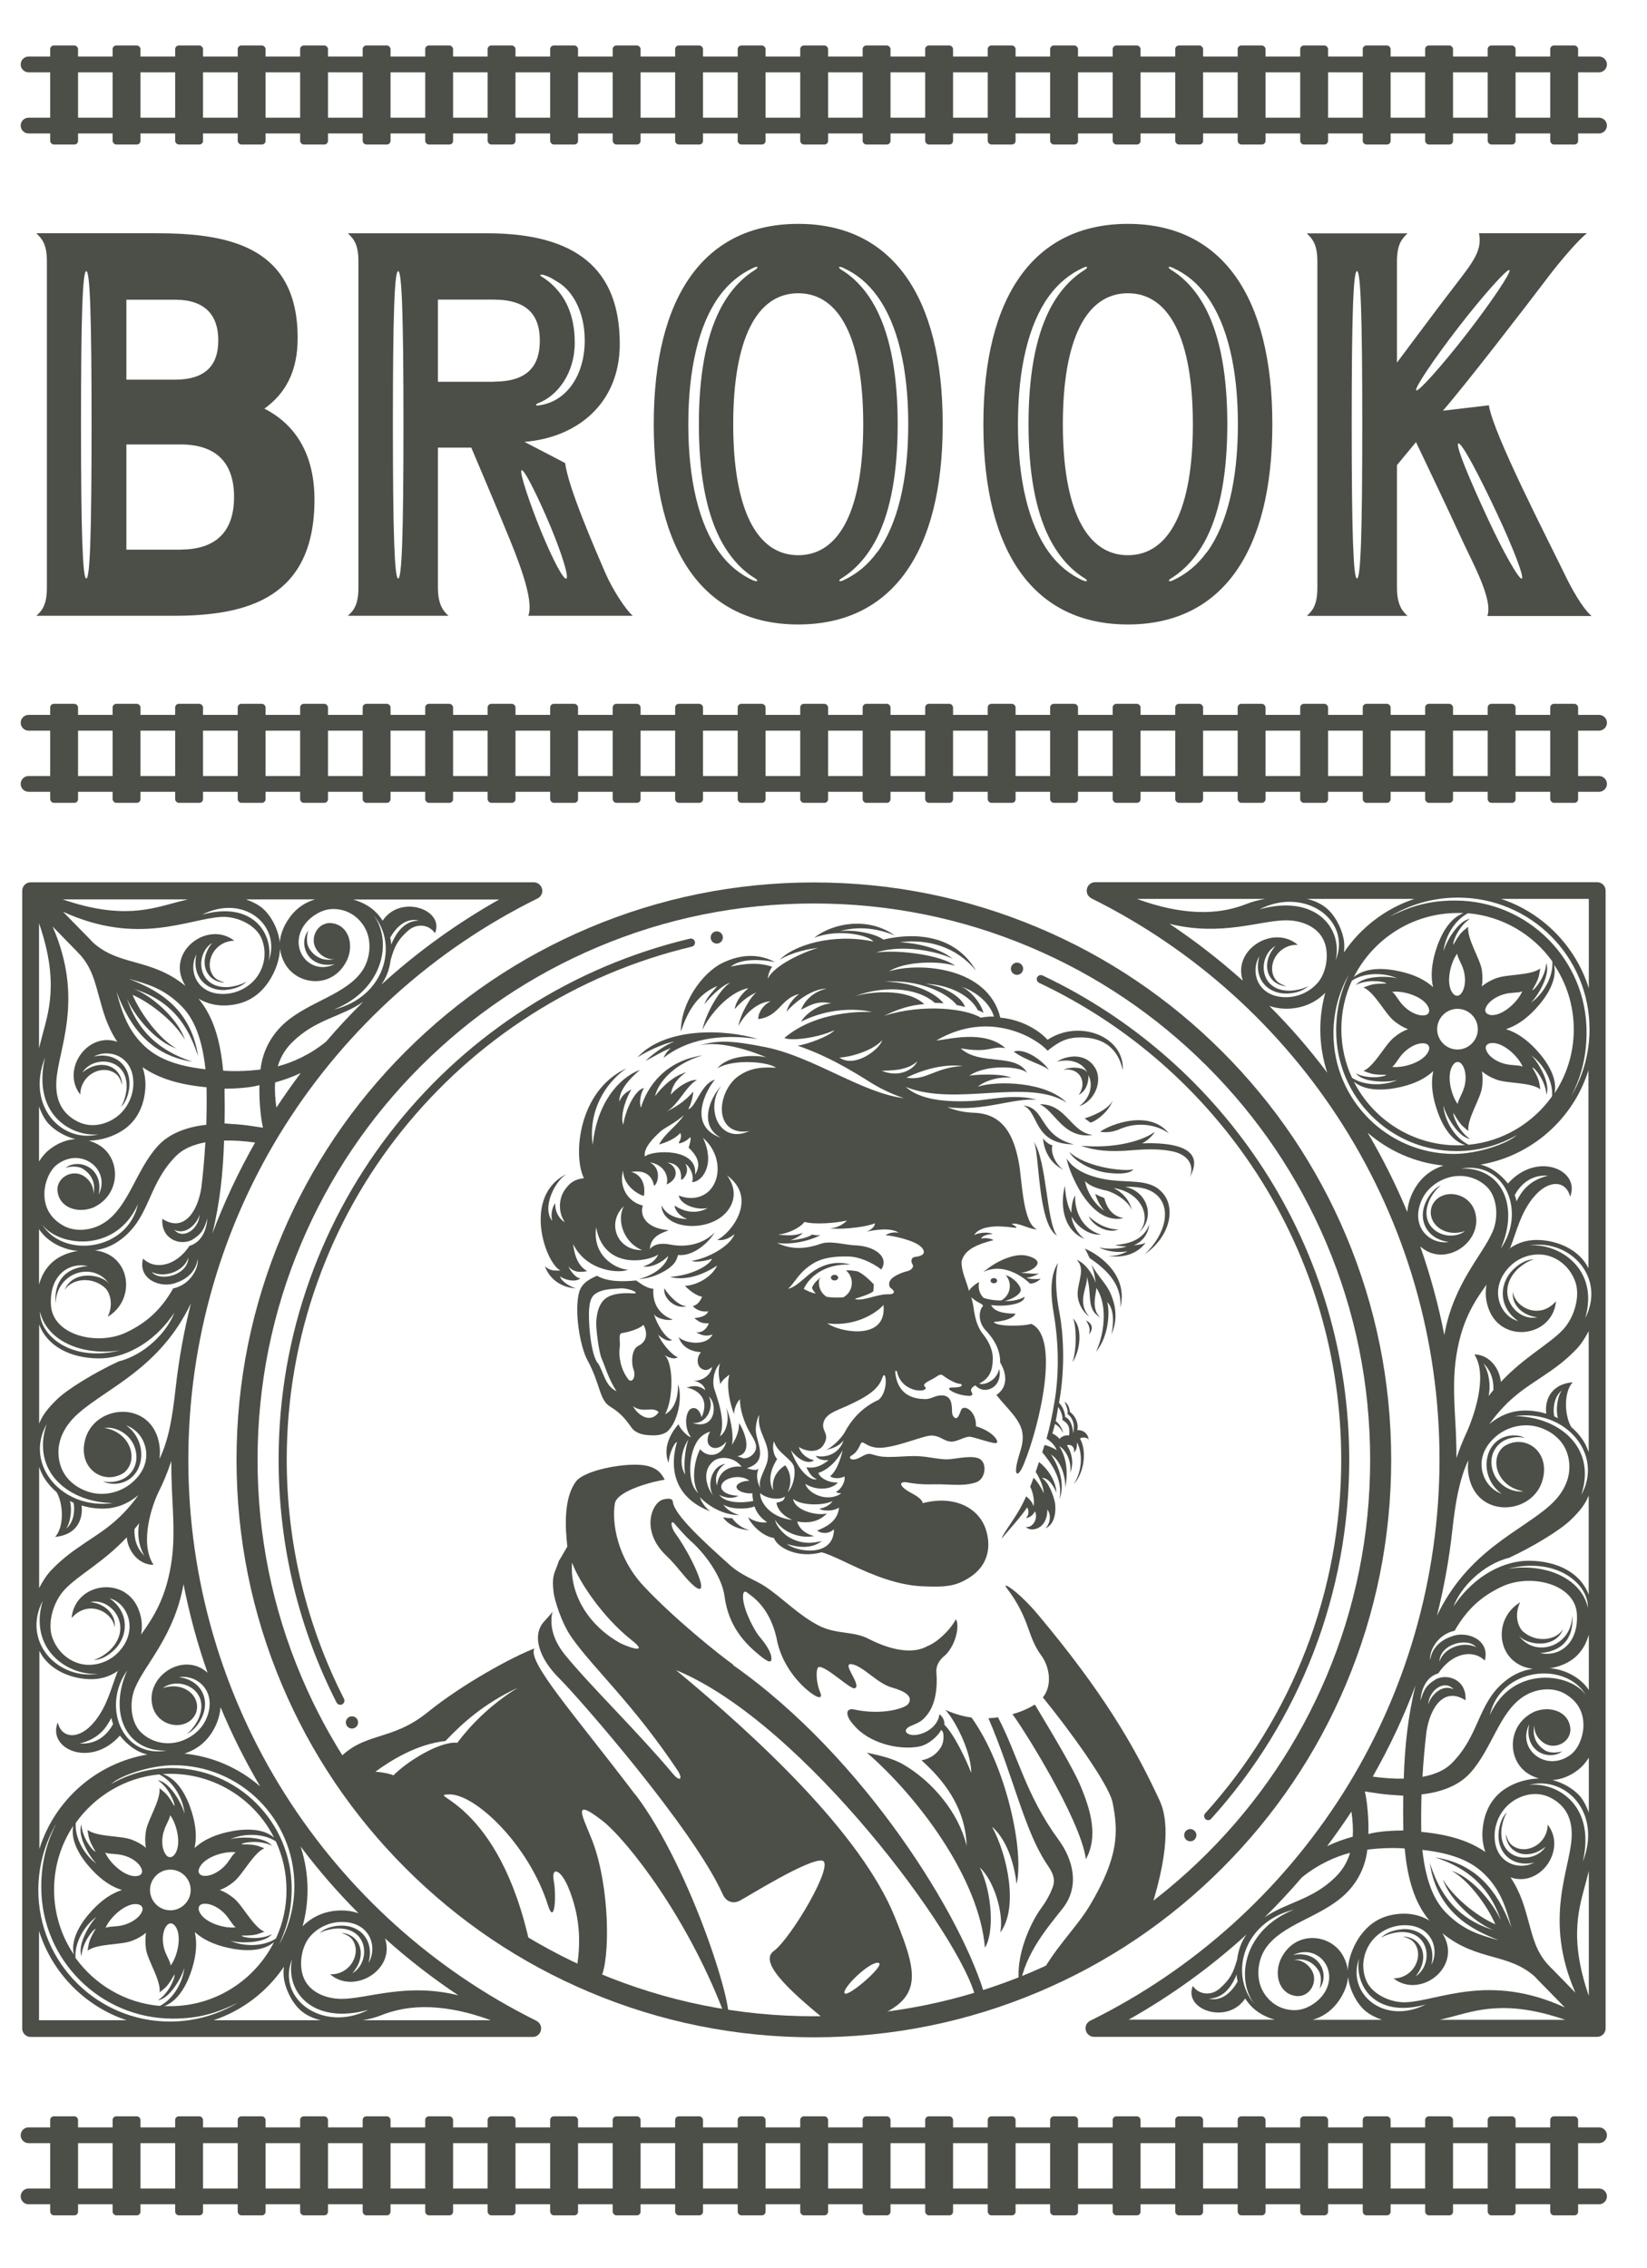 <?xml version="1.0" encoding="UTF-8"?>
<svg id="Layer_1" data-name="Layer 1" xmlns="http://www.w3.org/2000/svg" viewBox="0 0 140.1 192.87">
  <defs>
    <style>
      .cls-1 {
        fill: #4c4e48;
        stroke-width: 0px;
      }
    </style>
  </defs>
  <g>
    <g>
      <path class="cls-1" d="m136.03,66H2.43c-.37,0-.67.3-.67.67s.3.67.67.67h133.59c.37,0,.67-.3.67-.67s-.3-.67-.67-.67Z"/>
      <path class="cls-1" d="m2.43,62.14h133.59c.37,0,.67-.3.67-.67s-.3-.67-.67-.67H2.43c-.37,0-.67.3-.67.67s.3.67.67.67Z"/>
    </g>
    <rect class="cls-1" x="4.27" y="59.86" width="2.37" height="8.42" rx=".31" ry=".31"/>
    <rect class="cls-1" x="9.58" y="59.86" width="2.37" height="8.42" rx=".31" ry=".31"/>
    <rect class="cls-1" x="14.9" y="59.86" width="2.37" height="8.42" rx=".31" ry=".31"/>
    <rect class="cls-1" x="20.22" y="59.86" width="2.37" height="8.42" rx=".31" ry=".31"/>
    <rect class="cls-1" x="25.53" y="59.86" width="2.37" height="8.42" rx=".31" ry=".31"/>
    <rect class="cls-1" x="30.85" y="59.86" width="2.37" height="8.42" rx=".31" ry=".31"/>
    <rect class="cls-1" x="36.17" y="59.86" width="2.37" height="8.42" rx=".31" ry=".31"/>
    <rect class="cls-1" x="41.48" y="59.86" width="2.37" height="8.42" rx=".31" ry=".31"/>
    <rect class="cls-1" x="46.8" y="59.86" width="2.37" height="8.42" rx=".31" ry=".31"/>
    <rect class="cls-1" x="52.12" y="59.86" width="2.37" height="8.42" rx=".31" ry=".31"/>
    <rect class="cls-1" x="57.43" y="59.86" width="2.37" height="8.42" rx=".31" ry=".31"/>
    <rect class="cls-1" x="62.75" y="59.86" width="2.37" height="8.42" rx=".31" ry=".31"/>
    <rect class="cls-1" x="68.07" y="59.86" width="2.37" height="8.42" rx=".31" ry=".31"/>
    <rect class="cls-1" x="73.38" y="59.86" width="2.37" height="8.42" rx=".31" ry=".31"/>
    <rect class="cls-1" x="78.7" y="59.86" width="2.37" height="8.42" rx=".31" ry=".31"/>
    <rect class="cls-1" x="84.02" y="59.86" width="2.37" height="8.42" rx=".31" ry=".31"/>
    <rect class="cls-1" x="89.33" y="59.86" width="2.37" height="8.42" rx=".31" ry=".31"/>
    <rect class="cls-1" x="94.65" y="59.86" width="2.37" height="8.42" rx=".31" ry=".31"/>
    <rect class="cls-1" x="99.97" y="59.86" width="2.37" height="8.42" rx=".31" ry=".31"/>
    <rect class="cls-1" x="105.28" y="59.86" width="2.37" height="8.42" rx=".31" ry=".31"/>
    <rect class="cls-1" x="110.6" y="59.86" width="2.37" height="8.42" rx=".31" ry=".31"/>
    <rect class="cls-1" x="115.92" y="59.86" width="2.37" height="8.42" rx=".31" ry=".31"/>
    <rect class="cls-1" x="121.23" y="59.86" width="2.37" height="8.42" rx=".31" ry=".31"/>
    <rect class="cls-1" x="126.55" y="59.86" width="2.37" height="8.42" rx=".31" ry=".31"/>
    <rect class="cls-1" x="131.87" y="59.86" width="2.37" height="8.42" rx=".31" ry=".31"/>
  </g>
  <g>
    <g>
      <path class="cls-1" d="m136.03,10.01H2.43c-.37,0-.67.3-.67.67s.3.67.67.67h133.59c.37,0,.67-.3.67-.67s-.3-.67-.67-.67Z"/>
      <path class="cls-1" d="m2.43,6.15h133.59c.37,0,.67-.3.67-.67s-.3-.67-.67-.67H2.43c-.37,0-.67.3-.67.67s.3.67.67.67Z"/>
    </g>
    <rect class="cls-1" x="4.27" y="3.87" width="2.37" height="8.42" rx=".31" ry=".31"/>
    <rect class="cls-1" x="9.58" y="3.87" width="2.37" height="8.42" rx=".31" ry=".31"/>
    <rect class="cls-1" x="14.9" y="3.87" width="2.37" height="8.42" rx=".31" ry=".31"/>
    <rect class="cls-1" x="20.22" y="3.87" width="2.37" height="8.42" rx=".31" ry=".31"/>
    <rect class="cls-1" x="25.53" y="3.87" width="2.37" height="8.42" rx=".31" ry=".31"/>
    <rect class="cls-1" x="30.85" y="3.87" width="2.37" height="8.42" rx=".31" ry=".31"/>
    <rect class="cls-1" x="36.17" y="3.87" width="2.37" height="8.42" rx=".31" ry=".31"/>
    <rect class="cls-1" x="41.48" y="3.87" width="2.37" height="8.42" rx=".31" ry=".31"/>
    <rect class="cls-1" x="46.8" y="3.87" width="2.37" height="8.42" rx=".31" ry=".31"/>
    <rect class="cls-1" x="52.12" y="3.87" width="2.37" height="8.42" rx=".31" ry=".31"/>
    <rect class="cls-1" x="57.43" y="3.87" width="2.37" height="8.42" rx=".31" ry=".31"/>
    <rect class="cls-1" x="62.75" y="3.87" width="2.37" height="8.42" rx=".31" ry=".31"/>
    <rect class="cls-1" x="68.07" y="3.87" width="2.37" height="8.42" rx=".31" ry=".31"/>
    <rect class="cls-1" x="73.38" y="3.87" width="2.37" height="8.42" rx=".31" ry=".31"/>
    <rect class="cls-1" x="78.7" y="3.87" width="2.37" height="8.42" rx=".31" ry=".31"/>
    <rect class="cls-1" x="84.02" y="3.87" width="2.37" height="8.42" rx=".31" ry=".31"/>
    <rect class="cls-1" x="89.33" y="3.87" width="2.37" height="8.42" rx=".31" ry=".31"/>
    <rect class="cls-1" x="94.65" y="3.87" width="2.37" height="8.42" rx=".31" ry=".31"/>
    <rect class="cls-1" x="99.97" y="3.87" width="2.37" height="8.42" rx=".31" ry=".31"/>
    <rect class="cls-1" x="105.28" y="3.87" width="2.37" height="8.42" rx=".31" ry=".31"/>
    <rect class="cls-1" x="110.6" y="3.87" width="2.37" height="8.42" rx=".31" ry=".31"/>
    <rect class="cls-1" x="115.92" y="3.87" width="2.37" height="8.42" rx=".31" ry=".31"/>
    <rect class="cls-1" x="121.23" y="3.87" width="2.37" height="8.42" rx=".31" ry=".31"/>
    <rect class="cls-1" x="126.55" y="3.87" width="2.37" height="8.42" rx=".31" ry=".31"/>
    <rect class="cls-1" x="131.87" y="3.87" width="2.37" height="8.42" rx=".31" ry=".31"/>
  </g>
  <g>
    <g>
      <path class="cls-1" d="m136.03,186.13H2.43c-.37,0-.67.3-.67.67s.3.67.67.67h133.59c.37,0,.67-.3.67-.67s-.3-.67-.67-.67Z"/>
      <path class="cls-1" d="m2.43,182.27h133.59c.37,0,.67-.3.67-.67s-.3-.67-.67-.67H2.43c-.37,0-.67.3-.67.67s.3.67.67.67Z"/>
    </g>
    <rect class="cls-1" x="4.27" y="179.99" width="2.37" height="8.42" rx=".31" ry=".31"/>
    <rect class="cls-1" x="9.58" y="179.99" width="2.37" height="8.42" rx=".31" ry=".31"/>
    <rect class="cls-1" x="14.9" y="179.99" width="2.37" height="8.42" rx=".31" ry=".31"/>
    <rect class="cls-1" x="20.22" y="179.99" width="2.37" height="8.42" rx=".31" ry=".31"/>
    <rect class="cls-1" x="25.53" y="179.99" width="2.37" height="8.42" rx=".31" ry=".31"/>
    <rect class="cls-1" x="30.85" y="179.99" width="2.37" height="8.42" rx=".31" ry=".31"/>
    <rect class="cls-1" x="36.17" y="179.99" width="2.37" height="8.42" rx=".31" ry=".31"/>
    <rect class="cls-1" x="41.48" y="179.99" width="2.37" height="8.42" rx=".31" ry=".31"/>
    <rect class="cls-1" x="46.8" y="179.99" width="2.37" height="8.42" rx=".31" ry=".31"/>
    <rect class="cls-1" x="52.12" y="179.99" width="2.37" height="8.42" rx=".31" ry=".31"/>
    <rect class="cls-1" x="57.43" y="179.99" width="2.37" height="8.42" rx=".31" ry=".31"/>
    <rect class="cls-1" x="62.75" y="179.99" width="2.37" height="8.42" rx=".31" ry=".31"/>
    <rect class="cls-1" x="68.07" y="179.99" width="2.37" height="8.42" rx=".31" ry=".31"/>
    <rect class="cls-1" x="73.38" y="179.99" width="2.37" height="8.42" rx=".31" ry=".31"/>
    <rect class="cls-1" x="78.7" y="179.99" width="2.37" height="8.42" rx=".31" ry=".31"/>
    <rect class="cls-1" x="84.02" y="179.99" width="2.37" height="8.42" rx=".31" ry=".31"/>
    <rect class="cls-1" x="89.33" y="179.99" width="2.37" height="8.42" rx=".31" ry=".31"/>
    <rect class="cls-1" x="94.65" y="179.99" width="2.37" height="8.42" rx=".31" ry=".31"/>
    <rect class="cls-1" x="99.97" y="179.99" width="2.37" height="8.42" rx=".31" ry=".31"/>
    <rect class="cls-1" x="105.28" y="179.99" width="2.37" height="8.42" rx=".31" ry=".31"/>
    <rect class="cls-1" x="110.6" y="179.99" width="2.37" height="8.42" rx=".31" ry=".31"/>
    <rect class="cls-1" x="115.92" y="179.99" width="2.37" height="8.42" rx=".31" ry=".31"/>
    <rect class="cls-1" x="121.23" y="179.99" width="2.37" height="8.42" rx=".31" ry=".31"/>
    <rect class="cls-1" x="126.55" y="179.99" width="2.37" height="8.42" rx=".31" ry=".31"/>
    <rect class="cls-1" x="131.87" y="179.99" width="2.37" height="8.42" rx=".31" ry=".31"/>
  </g>
  <g>
    <g>
      <path class="cls-1" d="m87.31,108.66c.14.04.83-.17,1.1-.39-.2.14-1.03-.01-1.61-.01,0,0,1.03-.1,1.4-.67.3-.46-.57-.77-1.07-.83-.59-.07-1.22.12-1.77.35-.97.41-1.64,1.03-1.73,1.08,1.93-.97,3.87.83,3.97.97.17.03.63-.07.93-.43-.1.07-.85.1-1.22-.06Z"/>
      <path class="cls-1" d="m88.31,108.42s.01,0,.02-.01c0,0-.01,0-.02.01Z"/>
    </g>
    <path class="cls-1" d="m88.62,125.7c.41-.04.88.38,1.24,1.24-.05-1.04-.75-2.03-1.48-2.6-.09.29-.19.57-.28.85.33.49.68,1.3.68,1.81-.17-.42-.5-.96-.86-1.32-.09.26-.19.52-.29.76.28.53.39,1.37.28,1.66-.03-.2-.23-.52-.62-.84-.15.34-.31.66-.47.95-.66,1.19-1.38,2.04-1.64,2.67.74-.87,1.82-2.07,2.18-2.67.18.18.18.67-.09.89.22.04.67-.27.76-.58.33.65-.24,1.48-.76,1.33.27.44,1.82.36,1.82-1.47.43.58.13,1.38-.18,1.6.53-.18.97-.88.84-2.12-.13-.67-.53-1.8-1.13-2.17Z"/>
    <path class="cls-1" d="m89.93,90.28c.77-.5,2.37-.8,3.2.5.73,1.14-.03,2.9-1.33,3.3,1.06-.76,1.15-1.98.79-2.62,0,.71-.22,1.33-.83,1.66.78-1.1.05-2.37-1.3-2.13.57-.3,1.84-.26,2.04.28-.31-.84-1.37-1.28-2.57-.98Z"/>
    <g>
      <path class="cls-1" d="m91.35,97.33c-2.99-.76-2.38-3.12-4.31-3.31,1.38.56.8,3.27,4.31,3.31Z"/>
      <path class="cls-1" d="m92.95,96.53c-1.89-.23-2.26-2.67-4.51-2.61,1.32.56,1.99,2.96,4.51,2.61Z"/>
    </g>
    <path class="cls-1" d="m93.57,96.26c.93-.67,4.22-1.91,5.86.13-.93-.67-2.53-1.07-4.18-.36-.62.27-1.2.31-1.69.22Z"/>
    <g>
      <g>
        <path class="cls-1" d="m96.41,99.46c-1.03.2-4.16-.25-5.45-1.5.42.84,2.02,1.63,3.21,1.78,1.19.15,1.98.05,2.24-.28Z"/>
        <path class="cls-1" d="m98.59,101.15c-1.06-.82-2.46-.58-4.1-.78-1.64-.21-3.1-.78-3.76-1.84.13.89,1.91,5.73,4.84,5.07-1.16-.2-1.5-1.19-1.64-1.72-.22-.07-.6-.23-.77-.35.18.59.46,1.09.77,1.43-.84-.53-1.5-1.67-1.63-2.52.23.27.65.54,1.63.78.68.09,2.11.89,2.35,1.75-.13-.71-.61-1.47-1.56-1.93,2.48.38,3.29,2.64,2.13,3.8,1.47-1.24.79-3.52-1.16-3.91.89,0,1.92.03,2.67.67,1.29,1.11.84,3.33-.98,5.07,2.35-1.64,2.72-4.34,1.2-5.51Z"/>
      </g>
      <path class="cls-1" d="m97.12,97.24c.13,0,.89-.53,1.11-.98-1.13.84-3.6,1.44-6.28,1.18,1.17.43,2.46.54,4.16.4,1.02-.08,2.34-.18,3.57.07,1.33.26,1.97,1.16,1.52,2.22,1.69-3.02-2.75-2.93-4.09-2.89Z"/>
    </g>
    <path class="cls-1" d="m90.59,100.86c-.38,1.31-.31,3.71,1.67,4.51-.7-.5-1.1-1.47-1.1-1.9.52.94,1.54,1.61,2.5,1.53-1.67-.47-2.27-2.1-2.2-3.33-.29.43-.34,1.28-.31,1.48-.16-.2-.51-1.04-.56-2.29Z"/>
    <path class="cls-1" d="m92.61,103.44c.31.76,1.58,1.51,2.53,1.13-.73-.02-1.62-.27-2.53-1.13Z"/>
    <path class="cls-1" d="m93.54,106.1c.67.16,1.67.13,2.31-.09-.33,0-.69-.04-1-.13.42-.04,2.33-.09,2.91-1.75-.09,1-.8,1.6-1.33,1.78.44-.04.89-.11,1.04-.24-.47.64-1.42,1.38-3.22,1.16.76.02,1.36-.24,1.67-.42-.8.18-1.78,0-2.38-.29Z"/>
    <path class="cls-1" d="m92.26,106.19c.13.11.34.65.43.81,1.77,1.18,2.75,2.48,2.61,4.21.76-2.98-2.22-4.73-3.04-5.02Z"/>
    <path class="cls-1" d="m87.92,97.06c1.16,1.73,1.07,6.84,2,8.04-1.7-1.03-1.47-7.2-2-8.04Z"/>
    <path class="cls-1" d="m92.61,122.52c0-.53-.44-.93-.98-.89.13-.4-.04-1.13-.62-1.55-.04-.35-.17-.71-.46-.86.07.11.36.8.25,1.04.24.13.73.71.47,1.64.02-.62-.29-1.29-.67-1.38.04-.22-.19-.93-.52-1.21.58-3.08.34-6.11.05-7.61-.22-1.15-.47-2.97-.13-4.3-.73,1.13-.62,2.83-.36,4.36.4,2.32.43,4.63.18,6.66-.07.54-.35,2.37-.8,3.94,0,0,.65.36.87.98-.24-.18-.84-.43-1.04-.44-.04.15-.15.47-.19.62.56.68,1.84,2.23,1.45,4,.56-1.34-.12-2.98-.72-3.82.84.51,1.27,1.91,1.22,2.82.33-1.6-.04-2.82-.51-3.53.69.4,1.07,1.49.93,2.27.4-.93.04-1.89-.27-2.33.33-.18.73.22.58.58.29-.13.27-.64.27-.84.4.67.58,2.22-.27,3.55.84-.89,1.16-2.75.53-3.87.18-.18.76-.09.76.18Zm-1.66-.44c-.2-.04-.67.04-.82.31-.07-.13-.35-.35-.61-.48.08-.28.16-.55.22-.8.48.26.64.72.68.74-.01-.15-.16-.62-.62-1,.12-.5.17-1,.21-1.19.22.3.42.8.36,1.1.38.27.67.44.58,1.31Z"/>
    <path class="cls-1" d="m92.26,95.11c.33-.07,2-.67,2.4-1.53-.33.93-1.33,1.73-1.9,1.9l-.5-.37Z"/>
    <path class="cls-1" d="m57.67,117.73c.03,1.07-.27,2.14-1.1,2.55.71-1.2.76-4.43-.07-5.05,0,0,.73.5,1.17.2-.31-.04-1.24-.93-1.69-1.91,0,0,.76.71,1.2.44-.58-.13-1.33-1.38-1.56-2.22.13.36,1.11.62,1.6.49-1.64-.62-1.69-2.04-1.64-2.62-.53-.04-.98-.36-1.47-.71-1.29.13-2.49.09-3.33-.4-.36.18-1.26.5-1.51,1.38-.44,1.56.05,4.61.71,5.82,1.11,2.04.98,3.38,1.95,3.95.98.58,1.44,1.29,1.8,1.78.22.31.69.59,1.43.63.44.03,1.05.06,1.57-.28,1.03-.89,1.33-3.17.93-4.05Zm-6.84-1.81c-.49-.71-.67-2.49-.71-3.33-.05-1.04-.07-2.12.49-2.53.67-.49,1.73-.44,2.27-.49.84.02,1.6.48.97.43-1.93-.13-2.46.49-2.63.73-.36.49-.46,1.09-.5,1.67-.04.58.23,2.67.47,3.17.22.47.59,1.78,1.26,2.75-.99-.42-1.11-1.69-1.6-2.4Zm2.61,1.38c-.67-.86-.82-2.01-.73-2.63.09-.62-.17-1.25.23-1.3.5-.07,1.4-.33,1.8-.69.36.67.31,1.42-.44,1.78-.59.28-.62,1.47-.4,2.04.22.58-.14,1.2-.46.8Zm.4,2.3c.9.63,1.66-.03,2.19.5-.58.89-1.62.47-2.19-.5Z"/>
    <path class="cls-1" d="m54.2,89.94c1.2-.77,2.75-1.34,3.15-1.34-.83.27-1.99,1.18-2.45,1.64.7-.37,1.63-.93,2.17-1.1-.3.23-.5.53-.63.83,1.93-1.53,4.73-2.1,8.03-1.6-2.83-.87-7.91-1.02-10.26,1.57Z"/>
    <path class="cls-1" d="m91.26,112.13c.27.37.38,2.54-.03,3.73.74-1.12.83-3.07.03-3.73Z"/>
    <path class="cls-1" d="m92.39,112.3c.23.4.4.73.23,1.2.4-.47.33-.9-.23-1.2Z"/>
    <path class="cls-1" d="m88.72,96.82c.13,1.29.76,2.18,1.73,2.67-.67-.49-1.11-1.47-.93-2.09-.31-.04-.67-.4-.8-.58Z"/>
    <path class="cls-1" d="m89.21,91c-.18-.44-1.87-1.95-2.98-1.56,1.02.76,2.62,1.16,2.98,1.56Z"/>
    <path class="cls-1" d="m56.51,109.57c.44.71,1.33,1.56,1.91,1.51-.89.31-2.04-.62-1.91-1.51Z"/>
    <path class="cls-1" d="m69.23,173.27c-6.63,0-13.06-1.3-19.12-3.86-5.85-2.47-11.1-6.01-15.61-10.52-4.51-4.51-8.05-9.76-10.52-15.61-2.56-6.06-3.86-12.49-3.86-19.12s1.3-13.06,3.86-19.12c2.47-5.85,6.01-11.1,10.52-15.61,4.51-4.51,9.76-8.05,15.61-10.52,6.06-2.56,12.49-3.86,19.12-3.86s13.06,1.3,19.12,3.86c5.85,2.47,11.1,6.01,15.61,10.52,4.51,4.51,8.05,9.76,10.52,15.61,2.56,6.06,3.86,12.49,3.86,19.12s-1.3,13.06-3.86,19.12c-2.47,5.85-6.01,11.1-10.52,15.61s-9.76,8.05-15.61,10.52c-6.06,2.56-12.49,3.86-19.12,3.86Zm0-96.43c-6.39,0-12.59,1.25-18.42,3.72-5.63,2.38-10.7,5.8-15.04,10.14-4.35,4.35-7.76,9.41-10.14,15.04-2.47,5.83-3.72,12.03-3.72,18.42s1.25,12.59,3.72,18.42c2.38,5.63,5.8,10.7,10.14,15.04,4.35,4.35,9.41,7.76,15.04,10.14,5.83,2.47,12.03,3.72,18.42,3.72s12.59-1.25,18.42-3.72c5.63-2.38,10.7-5.8,15.04-10.14,4.35-4.35,7.76-9.41,10.14-15.04,2.47-5.83,3.72-12.03,3.72-18.42s-1.25-12.59-3.72-18.42c-2.38-5.63-5.8-10.7-10.14-15.04-4.35-4.35-9.41-7.76-15.04-10.14-5.83-2.47-12.03-3.72-18.42-3.72Z"/>
    <path class="cls-1" d="m28.94,144.99c-.13,0-.25-.07-.31-.19-1.6-3.13-2.82-6.45-3.65-9.86-.85-3.51-1.28-7.14-1.28-10.79,0-5.26.89-10.42,2.65-15.33,1.7-4.75,4.16-9.16,7.32-13.11,3.13-3.92,6.86-7.27,11.09-9.97,4.3-2.75,8.98-4.73,13.93-5.91.19-.04.37.07.42.26.04.19-.07.37-.26.42-4.87,1.16-9.49,3.11-13.72,5.82-4.16,2.66-7.83,5.96-10.92,9.81-3.12,3.89-5.54,8.23-7.21,12.91-1.73,4.84-2.61,9.92-2.61,15.1,0,3.59.43,7.17,1.27,10.62.82,3.36,2.03,6.63,3.6,9.71.09.17.02.38-.15.47-.05.03-.1.04-.16.04Z"/>
    <path class="cls-1" d="m102.77,154.8c-.08,0-.17-.03-.23-.09-.14-.13-.15-.35-.02-.49,7.46-8.25,11.57-18.93,11.57-30.06,0-8.66-2.47-17.07-7.15-24.31-4.56-7.05-10.97-12.68-18.55-16.26-.17-.08-.25-.29-.17-.46.08-.17.29-.25.46-.17,7.69,3.64,14.2,9.35,18.83,16.51,4.75,7.35,7.26,15.89,7.26,24.69,0,11.31-4.17,22.15-11.75,30.53-.07.08-.16.11-.26.11Z"/>
    <path class="cls-1" d="m62.36,141.57c-1.19-.84-5.11-3.99-7.63-6.7-2.2-2.37-2.7-5.29-2.43-6.99.18-1.14,3.45-1.93,4.24-2.03-.22-.43-.59-1.11-1.91-1.25-1.75-.18-4.93.48-5.62,1.38-1.12,1.47-.91,4.12-.75,5.55-.99,1.75-.58.87-.86,1.62-.29.75-.47,1.02-.3,2.35.06.45.6,2.45,1.53,3.77,1.84,2.62,5.17,5.57,8.99,11.27.5.75.23,1.04-.35.35-3.04-3.62-7.08-7.53-9.21-10.15-.9-1.11-1.37-2.38-1.06-3.68-.11.2-.54.65-.71.84-1.09,1.19-.42,3.16,1.29,4.85,1.48,1.45,11.37,12.72,13.9,18.36.33.73.97.79,1.45.54.62-.32,5.8-3.57,6.99-3.41,1.19.16-2.66,6.66-4.1,7.69-1.44,1.03,1.92,3.84,4.62,6.07,2.05-.05,11.93-1.21,13.41-2.02-1.85-6.76-10.3-20.52-21.5-28.37Zm-9.54-1.79c-2.69-1.47-4.37-4.11-4.16-6.88.58,1.59,2.56,4.59,5.02,6.55,1.73,1.36-.45.55-.86.32Zm19.02,29.74c-.22-.44,2.2-2.77,2.9-2.58.62.17-2.68,3.01-2.9,2.58Zm-14.34-27.48c10.86,4.45,24.41,22.91,25.49,27.89l-11.19,2.48c6.94-1.83,6.56-3.85,4.31-9.39-2.86-7.05-11.62-15.2-18.61-20.98Z"/>
    <path class="cls-1" d="m86.74,168.98c-.5-2.62,1.04-5.62,1.81-6.67.34-.46.73-1.08,1-1.81.33-.88-.24-1.55-.58-2.08-1.87-2.89-2.77-7.35-4.89-12.29.33-.01.55-.03.81-.08,1.71,3.26,2.34,6.57,5.15,10.41,1.24,1.69,1.82,3.94.39,5.8-1.25,1.61-3.2,3.77-3.7,6.72Z"/>
    <g>
      <path class="cls-1" d="m92.37,158.12c1.06-1.92.42-4.14-.46-6.24-.6-1.43-2.23-4.16-3.88-6.91-.71.42-1.27.64-1.91.82.61.75,5.78,8.82,6.25,12.33Z"/>
      <path class="cls-1" d="m98.65,153.15c-2.17-4.7-4.87-9.28-10.33-15.8-1.67-2-3.17-2.93-2.7-2.31,2.05,2.71,1.7,4.05,2.97,5.78.71.97.93,2.55.12,3.54,2.3,2.82,5.62,7.41,5.93,8.94.5,2.48.54,4.6-1.92,8.73-1.2,2.02-3.13,3.72-4.44,6.41,3.28-.96,9.21-4.85,9.21-4.85,2.12-6.13,1.84-8.96,1.16-10.44Z"/>
    </g>
    <path class="cls-1" d="m89.12,88.44c-.92-1-2.45-1.75-4.03-1.89-1.04-4.31-6.87-4.74-9.47-3.94,1.32-.84,4.19-.93,5.63-.47-1.13-.89-4.73-1.4-6.73-1.13,2.58-.82,5.71.1,6.5.53-.83-.73-2.6-1.3-4.48-1.41,2.4-.29,4.8.38,6.48,2.42-1.74-3.01-5.11-3.29-7.88-2.64-.8-.6-2.89-.89-3.75-.69.82-.27,2.55-.56,4.72.34-2.28-1.63-5.28-1.05-6.85.19,2.13-.8,4.64-.2,5.04.33-3.48-.75-6.82.34-7.97,1.54,1.11-.67,2.55-.93,3.27-1-1.13.29-3.82,1.49-4.29,2.64.02-.38.22-.88.38-1.03-.58-.22-1.65-.45-3.52-.02.75-.64,2.32-.67,3.74-.39-1.26-.68-2.81-.74-4.5.1-1.7.85-3.52,3.42-3.49,5.82.6-1.87,1.51-3.22,3.11-3.89-.36.44-.93.98-1.11,1.56.62-.8,1.69-1.73,2.18-1.82-.89.53-2.09,2.67-2.35,4,.57-1.22,2.2-3.22,3.91-3.55-.84.71-1.11,1.38-1.16,1.78.53-.62,1.2-1.16,1.87-1.42-.49.27-1.42,1.92-1.55,2.85.57-1.1,1.68-2.05,2.75-2.09-.58.24-1.08.91-1.07,1.51,1.78-.2,1.92-1.77,3.47-2.13-.58.44-.93.98-1.07,1.51.76-.89,2.27-2,3.42-1.96-.49.09-1.64.49-2.18,1.78.53-.22,1.29-.84,2.58-.53-1.01.03-2.22.89-2.58,1.56.49-.27,2.98-1.47,6.04-.84-.58,0-4.62-.18-7.46,2.22.58.27,2.84,0,4.27-.67-.44.53-2.38,1.23-3.14,1.32,1.4.5,3.1,1.16,6.12,3.08.93.59,1.92,1.05,2.92,1.39-3.57-.44-7.69-3.52-11.77-4.34-2.85-.57-4.07-.62-5.67-.13,1.91-.53,5.02.68,5.74,1-.67-.18-3.1-.33-4.18.93,1.42-.84,4.36-.55,5-.05-1.14-.06-2.14-.03-3.21.72-1.05.74-1.66,2.41-1.29,3.53.29.91,1.14,1.34,2.24,1.13-2.6,1.2-3.82-2-2.37-3.88-1.11,1.2-1.9,3.48-.05,4.46-2.96-1.04-1.2-4.16-.52-4.94-1.17.32-1.62,2.35-2.26,2.51.2-.39.36-.89.43-1.51-.49.58-1.17,1.17-2.27,1.7,1-.57,1.68-2.22,2.57-2.67-.44-.09-1.47.4-2.22,1.24.12-.88.69-1.51,1.33-1.91-.71.18-1.74.8-2.67,2.04.26-1.18,1.64-2.78,4.04-3.47-3.19.46-4.72,2.68-5.24,4.44-.18-.44-.01-1.26.26-1.66-.62.06-1.5,1.53-1.77,3.13-.3-.9.34-2.47.7-3-.3.12-.79.41-1.03,1.03-.03-1.23,1.36-2.35,1.76-2.71-1.82.67-3.68,2.87-4.02,6.38-.4-2.8,1-5.22,2.87-6.51-4.13,1.91-4.56,7.47-3.62,9.34-.74.11-1.16.3-1.67,1.06-.44.67-.56,1.8.04,2.67-.31-.13-.87-.76-.8-1.6-.29.33-.4,1.02-.27,1.51-.93-1.2.31-3.47,1.24-4-3.82,1.87-1.82,7.6-.53,8.22-.58,0-.84.04-1.33-.36.71,1.87,2.62,1.87,2.62,1.87-.44-.13-1.24-.58-1.33-1.02.4.31,1.29.53,1.73.18-.4-.04-.84-.62-1.02-1.02.44.49.93.53,1.6.4-.71-.4-1.07-1.2-1.2-2.31,1.16,2.38,4.04,2.52,4.67,2.18-.84,0-3.07-1.02-2.71-3.6.67,3.69,4.49,2.89,5.29,2.31-.13.22-.31.71-1.29,1.02.71.13,1.64-.36,2.13-.89-.13.76-1.19,1.66-2.49,1.95.53,0,1.52-.2,2.5-.87.53-.4.67-.63.83-1.17,1.33.17,2.7-1.17,3.1-1.9-1.07,1.1-2.62,1.23-3.64,1.04-.67-.13-1.39-.18-1.86.36.07-1.17,1.17-1.4,1.6-1.6-1.97-.17-2.47-1.27-2.2-2.1-1.27-.3-2.07-1.6-1.67-3-.03,1.43,1.57,2.2,1.77,2.17.17-1.2-.4-1.87-1.1-2.03.87-.13,1.73.03,1.96,1.19.38-.26.62-1.5-.36-2,1.06.15,1.65,1.02,1.43,1.88,1.19-.55.84-1.64.03-1.87.67.05,1.28.39,1.19,1.46.17.06.79-.68.37-1.34.35.17.78.97.57,1.55.8,0,2.03-1.43.93-3.77,1.57,1.37,1.61,3.61.38,4.64-.63.5-1.54.64-2.45.26.16.8,1.52,1.28,2.47,1.07-.46.28-1.56.64-2.81-.21.02.45.5.95,1.07,1.14-1.02,0-1.87-.43-2.18-1.16-.03.83.77,1.58,2.1,1.73,1.12.13,2.53-.18,3.37-1.1.65-.72,1.05-1.85.1-3.17,2.67,1.97.33,4.93-.84,5.48.22.04.76.09,1.47-.49-.4,1.07-2.32,2.07-3.62,2.27.13.13,1,.08,1.71-.18-.27.62-1.78,1.42-3.58,1.55,1.5.4,3.09-.35,4.02-.97-.49,1.02-1.78,1.69-2.75,1.73.44.44.98.84,1.47.93-.18.36-.36.67-.8.8.4.4.84.49,1.33.44-.22.4-.58.49-1.2.58.44.31.53.44,1.24.44-.22.53-.58.8-1.07.76.36.22.84.4,1.38.18-.53,1.07-2.42.74-2.89.22.36,1.02,1.26,1.25,1.91,1.29-.44.49-.35,1.26.15,1.46.36.15.57-.03.8-.2-.2.93-1.14,1.23-1.66,1.17.49.04.99.33,1.07.8-.67-.53-1.24-.31-1.6-.22.67.09,2.09.76,1.29,2.52-.26-1-.9-.87-1.1-.53-.37.62-.24,1.67.2,2.23-.31-.04-.97-.76-1.06-1.11-.36.4-1.47,1.8-.84,3.31,0-.67.44-1.71.71-1.8-.78,2.67.11,4.88,2.82,5.9-.4-.3-.73-.74-.87-1.19.92.93,2.18,1.53,3.35,1.51-.71-.2-1.11-.53-1.36-.89.6.4,1.91.44,2.65.16.18.54.54,1,1.08,1.34-.6.1-1.29-.15-1.62-.43.22.62,1.25,1.65,2.19,1.77.33.87,2.09,1.76,4.06,1.22.47.12.96.33,2.52,1.07,1.96.93,4,1.73,6.04,1.82,2,.09,2.87,0,4.04-.76,1.38-.89,1.87-2.31,1.42-3.91-.36-1.3-1.38-2.18-2.71-2.49-1.03-.24-2-.09-2.71.09-.04-.27-.36-.53-.93-.84-1.34-.72-.93-1.02-.44-.93,1.49.27,2.13.13,3.24.18,1.11.04,1.87.09,2.67-.18.8-.27.94-1.56.36-1.96-.58-.4-2.01-.04-2.72,0-.71.04-1.6-.22-2.62-.27-1.02-.04-2.44.18-3.29,0-.84-.18-.76-.36-1.56.09-.8.44-1.02.04-.84-.09.18-.13.49-.22.84-1.02.13-.3.29-.06.71.13.19.09.47.16.76.18,1.38.07,3.84-1.04,4.55-1.04s1,.42,1.58.51c.58.09,1.29-.49,1.78-.4.38.07,1.17.35,1.83.5.62.15.41-.22.26-.41-.45-.58-1.39-.93-1.65-.98.04-1.27-.94-1.84-1.22-1.47-.12.16-.31,1.12-.69.64-.09-.11-.13-.27-.13-.51,0-.73-.16-1.24-.78-1.29-.65-.05-.91.32-1.53.31-2.02-.02-2.44-1.4-2.52-2.31-.01-.15.13-.12.16,0,.25,1.2,1.35,1.56,1.85,1.58.65.03.61-.25.55-.29-.31-.22.13-.44.58-.67.44-.22.65-.53.93-.31.36.27,1.07.71,1.51.71.26.2-.15.31-.67.3-.32,0-.52.1-.07.34.36.2.89.36,1.5.38.29-.04.24-.2.16-.33-.16-.24.08-.43.29-.56,0,0,.02,0,.02-.01.44.46.98.47,1.39.24.6-.29.81-1.1.63-1.63-.17,1.01-1.35,1.44-1.68,1.23,1.11-.52,1.14-1.53,1.15-2.12.01-.88-.52-1.68-.76-1.98-.41-.5-.72-1.1-.89-2.44-.02-.18-.09-.46-.18-.8.57.56,1.17.58.94.83-.22.24-.42,1.09.17,1.86.16.21,1.38,1.29,1.35,2.88.46.74.79,2-.32,2.75.85,1.1,2.1,2.11,2.22,3.31.1.98-.29,1.59-.49,2.57-.22,1.12.18,1.05.62-.05,1.33-3.26,3.1-10.8.6-11.88-.5.2-3.03.27-3.17-.17.8-.03,1.71-.3,1.84-.7-.44,0-1.76,0-2.07-.73.93.16,2.86-.02,2.84-.71-.11.11-.82.43-1.71.36.58-.09,1.39-.56,1.39-.93s-.61-1.07-1.28-1.26c.22.25.35.57.35.92,0,.53-.29.99-.73,1.23-.69.02-1.44-.17-1.52-.24-.25-.25-.4-.6-.4-.98,0-.11.01-.22.04-.33-.17.04-.56.35-.72.53-.05.05-.1.12-.14.21-.27-.96-.64-1.65-.64-2.47.19-.86.94-1.4,2.69-1.84.1-.03-.45-.27-1.03-.14.14-.28.6-.37.99-.39-.32-.18-1.1-.15-1.58.09.52-.82,2.04-.82,3.29-.64.44.06.44,0-.09-.31.51-.16,1.56.49,2.15.46-1.2-.47-1.27-4.13-1.53-5.6-.41-2.27-1.27-4.21-3.79-4.31-.76-.03-1.48-.14-2.3-.48,3.05.4,5.71-.83,7.61-.62-1.84-.56-4.16.02-5.46.09-3.11.17-4.77-.36-5.69-1.19,4.23,1.72,10.39-.8,13.69,1.34-1.77-1.8-5.92-1.89-7.56-1.36.18-.18,1.26-.89,2.85-.77-.99-.41-3.38-.23-3.58-.16,1.4-1,4.45-.82,4.94-.22-.99-1.77-4-.58-5.67-2.11,2.52.43,2.56-.24,3.8-.02-1.8-1.6-4.87-.72-5.87-.65,4.67-2.73,8.69-.04,9.46.87,1-.8,1.67-1.13,2.8-1.13,2.64,0,3.36,1.69,3.6,2.8.16-2.9-3.74-4.4-6.44-2.57Zm-36.05,14.14c-.65,1.18-.02,3.11,1.55,3.74-2.16.05-3.04-2.34-1.55-3.74Zm6.05-2.66c.31-2.31-3.64-2.13-4.27-1.56-.13-.76.8-1.64,1.33-2.13.35-.32,1.27-.72,1.99-1.39-.62.97-1.54,1.45-2.11,2.5.22-.08,1.19-.31,1.81-.98.22.49-.25.83-.09.89.49-.13.71-.31.93-.53.11.06-.04.58-.13.89.66.63,1.15,1.37.53,2.31Zm12.28-9.98c.71,0,2.75-.49,3.64-1.47-.22.8-2.35,2.4-3.64,1.47Zm-5.55,32.66c.23.92,1.5,1.48,1.68,2.12.18.64-.04,1.7-.53,2.19.34-.69.33-1.58-.2-2.29-.67.4-1.22,1.2-1.02,2.13-.31-.49-.47-1.4.33-2.67-.27-.23-.47-.98-.27-1.49Zm-4.63-6.64s.02-.02.03-.03c-.13.44-.18.98.04,1.82,0-.27.58-.71.76-.84-.31,1.02.09,2.62.4,3.38-.04-.4.22-1.02.49-1.29,0,.9.36,1.95.79,2.73.34.62.98,1.34.26,2.01-.18.17-.4.27-.64.29-.22.02-.51-.2-.68-.17,1.5-.23.56-2.3.2-2.83,0,.44-.09,1.07-.62,1.87.22-.8-.18-2.67-.49-3.15.31.8.08,2.05-.53,2.4.58-1.29-.31-3.47-.49-4.09-.16-.55-.03-1.56.5-2.09Zm-.93,2.83c.73.47.67,2.9-1.4,2.23,1.33.13,1.87-1.5,1.4-2.23Zm-2,6.63c-.71-1.11-.03-2.6.27-3-.17.4-.47,1.9-.27,3Zm1.27-2.17c-.47.87-.8,2.67-.17,3.73-.9-.77-.72-2.66-.5-3.43.19-.65.53-1.5,1.52-1.79-.29.46-.28.96-.05,1.19.4.4,1.03.17,1.43-.36-.36,1.33-1.63,1.43-2.23.66Zm2.17,1.24c-.24.04-.45.13-.62.25-.73.55-.87,1.74-.46,2.43-.5-.6-1.01-2.04.03-2.9.55-.45,1.76-.39,2.4.47-.66-.09-1.93.13-2.09,1.59-.12-.29-.25-1.25.73-1.84Zm-.54,2.65s.87.5,1.63.07c-1.03-.03-1.5-.43-1.47-.8.07-.72,1.63-1.1,2.4-.47-.52-.02-1.08.22-1.1.5-.02.29.54.61,1.36.57-.02.23.03.44.06.65-1.01.19-2.38.18-2.88-.52Zm2.33-2.27c2-.6.74-2.29.77-3.3,0-.35.1-.93.3-1.23-.26,1.52.99,2.31.7,3.87-.13.73-.88,1.67-.6,2.36-.35-.57-.37-1.33-.13-1.7-.2.27-.67.1-1.03,0Zm1.13,2.1c.49.49,1.71.66,2.11.3-.03.23-.08.43-.71.53.04.47.47,1.1,1.36,1.47-1.93-.2-2.79-1.57-2.75-2.3Zm6.29,3.1c-.02,2.38-3.1,1.96-4,1.24.83.27,2.04.48,2.98-.25-.71.17-1.73.35-2.9-.38-.28-.18-.98-.81-1.09-1.42.64,1.07,2.13,1.62,3.33,1.38-.91-.22-1.36-.8-1.44-1.24.67.13,1.71.16,2.52-.68-.93.22-2.75-.28-2.87-1.24.65.58,2.56.59,3.36.18-.33.45-.7.55-1.14.67.48.23,1.31.17,1.68-.12-.1,1.25-1.28,1.73-1.86,1.96.32.25.94.34,1.43-.11Zm.63-3.07c-1.12.81-2.79.08-3.07-.8,1.16.71,2.41.37,2.77-.12-.75.05-1.52-.37-1.66-.81.74-.24,1.53-.91,2.07-1.94-.17.77-.55,1.85-1.07,2.21.2.2.77.26,1.23.03.07.37-.21,1.05-.73,1.31.08.08.34.14.46.12Zm3.06-7.9c-1.29.62-2.19,1.59-2.83,2.81,0,0,0,0,0,0-.29.44-.97,1.17-1.55,1.41.5-.13,1.07-.26,1.52-.83-.45,1.3-1.7,1.51-2.38,1.32.13.23.49.42,1.1.37-.9.73-1.5.66-1.9.61.27.49.36.76.89,1.02-.62.16-1.66-.89-2.2-2.48.71.96,1.57,1.2,1.97.86-.49-.09-1.11-.49-1.3-1.13.61.4,1.65.56,2.11-.19.59-.96-.24-1.13,0-1.92.21-.72,1.08-.97,1.99-1.38,1.71-.78,2.66-1.4,2.99-2.36.16-.46.28-.23.3.14.05.83-.33,1.58-.7,1.76Zm-4.25-6.55c2.67.33,4.47-1.17,4.77-1.57.33,3.1-3.73,2.33-4.77,1.57Zm8-6.48c.53.58-.07.78-.49.82-.42.04-.42.4-.27.64.16.24-.13.53-.51.6-.2.04-.93.29-1.27.62-.3.3-.23.68-.07.8.36.24.44.56-.33.53-.78-.02-2.19.65-2.73.38.47-.13,1.38-.44,1.58-.64l.04-.58c-.29-.33-1.07-1.06-1.47-1.13-.19-.03-.49-.08-.9-.07.3.26.5.64.5,1.07,0,.53-.29.99-.73,1.23-.45.02-.89.04-1.42-.05-.39-.25-.65-.68-.65-1.18,0-.11.01-.22.04-.33.06-.07.12-.13.19-.19-.52.34-.79.8-.81.92-.02.09.11.27.31.51-.16-.04-.47-.09-1.02-.4.42-.95,1.74-2.18,3.98-2.07-1.37-.39-2.63.06-3.64.93-.82.71-1.23,1.04-1.68,1.13.46-.38.83-1.15,1.54-1.73.75-.61,1.55-1.05,3.55-1.02,1.32.02,2.57.88,2.84,1.11.69-1.01-.45-2-2.27-2.06-.71-.02-2.07-.42-2.87-.13-1.92.69-3.07.22-3.73-.07,1.69.24,3.53-.51,3.67-.67-.31.04-.4,0-.71-.04-.18.2-1.07.44-1.86.49.25-.03.98-.43,1.09-.64-.69.29-1.39.21-2.08.16.93-.13,1.87-.6,2.23-1.09.85.25,2.71.1,3.62-.12-.39.42-1,.66-1.45.66.44.11,2.7.02,3.83-.42-.03.36-.44.62-.75.71.59-.11,2.05-.41,2.78.1-.36-.08-.79-.03-1.14.21.49,0,2.51.42,3.04,1Zm-3.37-15c.62-.04,2.09.04,3.02-.8-.31.67-1.51,1.42-3.02.8Zm6.89-.4c-2.35.09-3.15,1.29-4.8.98.22-.09,2.53-1.29,4.8-.98Zm1.54-4.11c-1.2-.76-4.88-1.24-8.26-.16.49-.22,1.78-.89,3.44-1-1.49-1.38-4.57-1.07-5.93-.67,2.91-1.07,5.58-.56,6.83.56.21,0,.47.02.74.04-.7-.89-2.53-1.8-5-1.84,2.93-.2,5.27.92,6.13,1.99.19.04.54.11.7.16-.34-.98-2.04-1.84-3.37-1.95,1.22-.04,3.61.59,4.46,2.23.22.07.33.13.47.23-.14-.72-1.06-1.92-1.9-2.24,1.09.34,2.41,1.26,2.8,2.55-.46-.04-1.11.09-1.11.09Z"/>
    <path class="cls-1" d="m61.51,129.04c.16.04.54.09.77.08.33.49,1.01.96,1.54,1.01-1.07,0-1.98-.56-2.31-1.08Z"/>
    <path class="cls-1" d="m71.3,108.66c0,.14-.14.24-.31.24s-.31-.11-.31-.24.14-.24.31-.24.31.11.31.24Z"/>
    <path class="cls-1" d="m84.82,108.92c0,.12-.12.22-.28.22s-.28-.1-.28-.22.12-.22.28-.22.28.1.28.22Z"/>
    <path class="cls-1" d="m30.46,146.49c0,.29-.23.52-.52.52s-.52-.23-.52-.52.23-.52.52-.52.52.23.52.52Z"/>
    <circle class="cls-1" cx="60.97" cy="79.73" r=".52"/>
    <circle class="cls-1" cx="86.51" cy="82.39" r=".52"/>
    <circle class="cls-1" cx="101.25" cy="156.08" r=".52"/>
    <path class="cls-1" d="m45.64,171.87c-8.76-4.34-16.15-11-21.39-19.27-5.38-8.5-8.23-18.33-8.23-28.43s2.85-19.97,8.25-28.48c5.26-8.28,12.68-14.95,21.46-19.28.3-.15.46-.48.38-.81-.08-.33-.37-.56-.7-.56H2.61c-.4,0-.72.32-.72.72v96.76c0,.4.32.72.72.72h42.7c.34,0,.63-.23.7-.56.08-.33-.08-.66-.38-.81Zm-14.29-4.96c.5-1.8-.63-3.17-2.33-3.14-.82.01-1.54.31-1.83.64.46-.29,1.25-.4,1.6-.4,2.64,0,2.7,2.95,1.18,3.81,1.33-1.5.69-3.29-.91-3.43.51.2.87.34,1.1.92.43,1.13-.52,2.66-2.08,2.6,2.05,1.76,5.58-.39,4.67-3.05,1.96,1.76,4.05,3.38,6.24,4.84-4.45-1.1-7.71.3-9.93.3-1.35,0-2.83-.58-3.29-1.96-.36-1.09-.08-2.51.56-3.29.63-.77,1.65-1.29,2.75-1.29,2.43,0,3.06,2.16,2.27,3.47Zm-.87-4.2c-.48-.16-.97-.23-1.42-.23-1.29,0-2.44.46-3.32,1.35.27-.99.42-2.04.42-3.11,0-1.28-.21-2.52-.59-3.68,1.51,2.01,3.15,3.9,4.92,5.67Zm-5.44-2.32c0,1.81-.47,3.5-1.29,4.98.46-1.06,1.06-2.46,1.06-4.75,0-5.66-4.59-10.25-10.25-10.25-1.86,0-3.61.5-5.11,1.36.81-.75,3.37-1.6,5.34-1.6,5.66,0,10.25,4.59,10.25,10.25Zm-18.78,5.81c-1.05-1.57-1.66-3.46-1.66-5.48s.6-3.87,1.63-5.43c-.26,1.29.61,2.68,1.58,3.72.83.89,1.67,1.46,2.56,1.73-.87.28-1.71.85-2.52,1.72-.97,1.04-1.85,2.44-1.58,3.73Zm6.02-33.88c-.53-.53-.88-1.22-.84-2.28.14-.16.27-.33.4-.5-.16.82-.1,1.85.44,2.78Zm.77.75c-1.22-1.88-.09-5.12.45-6.2.39-.78.75-1.64,1.07-2.61,0,.86.02,1.72.06,2.58.11,2.18.22,3.98,0,5.67-.43,3.35-1.61,5.08-2.63,6.51.12-.63.09-1.32-.17-2.03-1.08-3.04-5.45-2.44-5.74.62,1.46-1.66,3.55-.45,3.66.81.15-.97-.68-2.02-2.07-2.17,1.76-.39,3.68,2,1.75,4.02-.25.26-.91.78-1.44.89.43.05,1.16-.26,1.77-.88,1.26-1.28,1.15-3.27-.45-4.35,1.55.39,2.54,2.73.76,4.59-.81.85-1.96,1.18-2.95,1.04-1-.15-2.14-.86-2.66-2.26-.46-1.25.07-3.09,1.06-4.13,1.18-1.24,3.26-2.29,5.26-4.42.12,1.19.99,2.3,2.23,2.34Zm-2.23,9c-1.58,3.54-.18,6.91,3.36,6.82-3.85.65-5.52-3.81-3.36-6.82Zm-.74.03v-.05s.03-.01.04-.02c-.01.02-.02.05-.04.08Zm-2.05,4.33c-1.23,1.53-2.77,1.5-3.12.06-.91,2.28,2.82,3.91,5.29,1.12.42.54.95.99,1.42,1.25.28.16.59.28.91.36-4.35.74-7.89,3.89-9.18,8.03v-16.84c.08.15.16.28.23.4.81,1.21,2.25,1.84,3.66,1.98,1.03.1,1.95-.1,2.78-.68-.62,1.59-.88,2.95-1.99,4.33Zm1.59.2c-.44.81-1.31,1.76-2.84,1.65,1.61-.38,2.27-1.34,2.69-2.18.03.16.07.31.12.44,0,.03.02.05.03.08Zm7.32,15.5c.06-.11.18-.19.35-.21.62-.08,1.32.33,1.78.79.46.46.66.97.95,1.18,0,0,.01.02.02.03-.01,0-.02,0-.03,0-.96.11-2.72-.43-3.07-1.38-.06-.15-.05-.3,0-.41h0Zm.35-2.6c-.16-.02-.28-.1-.35-.21h0c-.06-.11-.07-.25,0-.41.36-.95,2.12-1.49,3.07-1.38.01,0,.02,0,.03,0,0,0,0,.02-.02.03-.29.2-.49.72-.95,1.18-.46.46-1.16.87-1.78.79Zm-.74-2.36c.2-.89.12-1.9-.23-3.04-.42-1.38-1.2-2.85-2.48-3.25.21-.01.43-.02.65-.02,3.85,0,7.19,2.21,8.82,5.42-.99-.84-2.61-.77-3.98-.46-1.18.27-2.1.72-2.78,1.35Zm-2.06,5.3c-.95,0-1.73-.78-1.73-1.73s.78-1.73,1.73-1.73,1.73.78,1.73,1.73-.78,1.73-1.73,1.73Zm.04,4.66s0,.02-.01.03c0,0-.01-.02-.01-.03-.03-.35-.38-.79-.55-1.41-.17-.63-.17-1.44.21-1.94.1-.13.23-.2.35-.2h0c.13,0,.25.07.36.2.64.78.23,2.58-.34,3.35Zm-.61-11.32c.17-.63.51-1.06.55-1.41,0-.01,0-.02.01-.03,0,0,0,.02.01.03.57.77.99,2.57.34,3.35-.1.13-.23.2-.36.2h0c-.13,0-.25-.06-.35-.2-.38-.49-.38-1.31-.21-1.94Zm1.75-1.63c-.19-.77-1.23-2.64-2.25-2.77.92.58,1.48,1.94,1.41,2.2-.64-1.13-.79-1.11-1.26-1.53.11,1.04-1,2.67-1.16,3.67-.08.51-.08.97,0,1.4-.33-.28-.73-.51-1.21-.69-.94-.36-2.91-.21-3.76-.83.13.63.03.73.69,1.86-.26-.06-1.16-1.23-1.2-2.32-.39.95.7,2.79,1.28,3.34-.93-.66-1.86-2.09-1.77-3.47,1.62-2.28,4.18-3.85,7.1-4.13,1.26.61,2.04,2.14,2.15,3.28Zm-3.94,7.78c.16.03.28.1.35.21h0c.06.11.07.25,0,.4-.24.57-.95.98-1.57,1.15-.63.17-1.18.09-1.5.23,0,0-.02,0-.03,0,0,0,.01-.02.02-.03.38-.88,1.73-2.14,2.73-1.97Zm-2.77-4.37s-.01-.02-.02-.03c.01,0,.02,0,.03,0,.32.15.87.07,1.5.23.63.16,1.34.57,1.57,1.15.06.15.06.29,0,.4h0c-.06.11-.19.18-.35.21-1,.17-2.35-1.09-2.73-1.97Zm-.74,5.43c-.57.55-1.67,2.39-1.28,3.34.04-1.09.94-2.25,1.2-2.32-.66,1.12-.56,1.23-.69,1.86.85-.62,2.82-.47,3.76-.83.48-.18.88-.41,1.21-.69-.07.43-.07.89,0,1.4.16.99,1.27,2.62,1.16,3.67.48-.42.62-.39,1.26-1.53.08.26-.48,1.62-1.41,2.2,1.02-.13,2.06-2,2.25-2.77-.1,1.12-.86,2.62-2.08,3.25-2.95-.25-5.54-1.81-7.18-4.09-.09-1.38.84-2.81,1.77-3.47Zm8.13,4.38c.35-1.16.43-2.18.22-3.08.68.62,1.59,1.05,2.75,1.32,1.38.32,3,.38,3.99-.47-1.63,3.23-4.98,5.45-8.83,5.45-.17,0-.34,0-.5-.01,1.21-.44,1.96-1.87,2.37-3.21Zm3.25-2.34c.76.22,2.9.25,3.53-.56-.96.51-2.42.32-2.6.12,1.3,0,1.35-.13,1.96-.33-.96-.42-1.82-2.2-2.59-2.84-.4-.32-.79-.56-1.2-.71.41-.15.81-.38,1.2-.71.78-.64,1.64-2.42,2.59-2.84-.61-.2-.65-.34-1.96-.33.18-.2,1.64-.39,2.6.12-.63-.82-2.77-.78-3.53-.56,1.02-.47,2.71-.56,3.86.18.59,1.26.91,2.67.91,4.15s-.32,2.87-.9,4.12c-1.15.75-2.84.66-3.87.19Zm-.84-19.87c.96,2.31,2.09,4.57,3.37,6.74-1.77-1.53-3.99-2.54-6.44-2.79.03,0,.06-.02.08-.03,1.26-.43,2.13-1.29,2.66-2.54.17-.41.29-.88.33-1.37Zm-1.12-2.94c-2.1-1.88-5.45.45-4.62,3.02.59,1.72,2.95,1.94,3.63.47.55-1.4-.97-2.79-2.8-2.17,1.39-1.06,4.08.14,3.05,2.57-.13.32-.55,1-1,1.31.41-.14.97-.69,1.3-1.44.69-1.55-.13-3.13-1.98-3.37,1.61-.25,3.29,1.27,2.34,3.51-.43,1.02-1.35,1.69-2.3,1.97-.97.29-2.26.17-3.25-.77-.88-.83-1.05-2.55-.52-3.8.85-2.02,3.35-4.43,4.12-8.82.5,2.55,1.18,5.06,2.04,7.51Zm-4.07-18.23c.07-.56.03-1.15-.16-1.76-1.03-3.27-5.72-2.69-6.24.51-.38,2.28,1.77,3.56,3.39,2.47,1.27-1.06.56-3.43-1.68-3.8.91-.13,2.01.43,2.47,1.39.43.89.38,2.09-.64,2.81-.49.35-1.34.51-1.95.33.42.27,1.42.37,2.2-.14,1.4-.92,1.5-3.35-.23-4.61.86.32,1.45,1.03,1.65,1.92.21.92-.06,2.01-1.13,2.94-.96.83-2.22,1.12-3.32.9-1.12-.23-2.47-1.02-2.85-2.57-.38-1.54.24-3.02,1.57-4.19,2.47-2.2,6.95-3.84,9.59-9.37-.59,2.34-1.02,4.72-1.29,7.13-.29,2.57-.57,4.35-1.36,6.06Zm-7.62,3.64c.1.05.21.1.31.15.12.57.05,1.66-.64,2.2.37-.49.53-1.63.33-2.34Zm-1.99-6.53c-1.35,4.12,2,6.67,5.66,6.7-4.31.62-7.59-3.24-5.66-6.7Zm12.15-15.16c-1.12,1.68-2.9,2.09-3.94,1.07-.48,1.77,1.53,2.58,2.83,2.05,1.24-.42,1.73-1.29,1.81-2.01.12.64-.52,2.16-2.08,2.5-1.07,1.88-2.33,2.95-3.99,3.74-2.46,1.17-6.3.25-6.41-2.37-.12-2.54,1.56-3.62,3.14-3.27-2.54.19-2.85,2.04-2.74,3.2.04-2.7,3.24-3.66,4.58-1.66-.58-.85-3.12-1.27-3.81.5.59-.96,2.26-1.2,3.39-.23.5.43.77,1.5.27,2.5,2.42-1.42,2.02-5.28-1.08-5.65,1.03-.15,1.81-.57,2.51-1.17,2.2-1.88,2.05-4.55,4.43-6.9.56-.55,1.39-.92,2.45-1.12-.08,1.39-.2,2.68-.34,3.85-.32,2.08-1.51,3.84-3.32,2.66-.12,1.72,1.48,2.31,2.51,1.8.78-.49,1.01-.79,1.32-1.83-.08,1.08-.54,2.04-1.53,2.33Zm-.09.98c0,1.46-2.35,2.12-3.12,1.23,1.08.54,2.77-.04,3.12-1.23Zm-5.82,7.9c-4.19,1.04-6.86-1.32-6.8-3.31.52,2.37,3.39,3.82,6.8,3.31Zm-1.8-18.38c-3.12.8-6.21-2.38-4.57-6.53-1.14,4.93,2.35,6.78,4.57,6.53Zm-2.84,2.85c.52-.14,1.13-.16,1.53.11.63.42,1.08,1.11.86,2.12.04-.69-.35-1.23-.84-1.54-.97-.61-2.42.15-2.2,1.42.22,1.29,1.7,1.78,3,1.28,2.43-1.09,2.41-4.28.43-5.37-.26-.15-.53-.25-.79-.33,1.14-.02,2.36-.42,3.25-1.14,1.03-.85,1.51-2.09,1.57-3.45.02-.52-.05-1.1-.25-1.66,1.37.95,3.11,1.49,5.45,1.71.02,1.03.01,2.1-.02,3.19-1.73.19-3.19.77-4.13,1.81-1.85,2.03-2.47,5.14-4.51,6.49-1.11.74-2.57.85-3.59.24-1.26-.74-1.58-1.82-1.54-2.81.04-.91.47-1.89,1.08-2.35,2.07-1.56,4.6.45,3.53,2.57.47-2.3-1.68-3.14-2.82-2.29Zm13.61-15.13c.82-.05,1.53-.38,1.8-.72-.45.31-1.24.46-1.58.48-2.64.12-2.83-2.82-1.34-3.76-1.26,1.56-.55,3.32,1.06,3.38-.52-.18-.89-.3-1.14-.87-.48-1.11.4-2.68,1.96-2.69-2.16-1.7-5.58.73-4.39,3.4.07.15.15.3.23.44-1.5-1.23-2.97-1.64-4.29-2.01-1.3-.36-2.43-.68-3.55-1.66-.1-.11-.2-.22-.31-.33-.44-.44-1.36-1.39-2.26-2.31,6.43,2.95,10.72.57,13.5.44,1.35-.06,2.91.71,3.38,1.82.53,1.25.2,2.5-.41,3.32-.59.79-1.59,1.36-2.69,1.41-2.42.11-3.16-2.02-2.43-3.36-.42,1.82.78,3.13,2.47,3.03Zm-8.46.52c.55,1.49,2.47,3.88,4.28,4.45-1.38-.76-2.96-2.82-3.72-4.55,1.73.76,3.69,2.45,4.46,3.83-.58-1.81-2.85-3.78-4.34-4.33,3.71,1.12,4.83,3.84,5.46,5.72-.64-4.27-3.7-5.73-5.89-6.58.04.01.07.02.11.03,1.48.41,2.87.8,4.33,2.25.87.87,1.74,2.3,2.08,5.41-3.11-.34-4.48-1.26-5.35-2.13-1.41-1.41-1.83-3.05-2.23-4.48.85,2.18,2.35,5.35,6.48,5.97-1.88-.63-4.53-1.88-5.65-5.59Zm1.03,17.69c-.91,4.07-6.45,4.64-8.18,1.69,1.28,1.91,6.27,2.6,8.18-1.69Zm5.24.88c-.04,1.23-1.39,2.2-2.16,1.31,1.08.54,2.04-.69,2.16-1.31Zm1.08,1.65c.65-2.63.92-5.25,1-7.93.8-.02,1.68.04,2.64.17-1.42,2.5-2.64,5.09-3.64,7.76Zm3.57-9.13c-.67-.11-1.33-.18-1.96-.21-.2-.02-.39-.03-.57-.04.02-.84.02-1.79,0-2.65,0-.11,0-.22,0-.31.8,0,2.09-.06,2.97-.3-.04,1.18.09,2.73.3,3.62-.23-.04-.48-.07-.74-.11Zm1.88-1.6c-.11-.81-.15-1.52-.11-2.14.75-.21,1.48-.47,2.18-.8-.72.96-1.41,1.94-2.07,2.94Zm4.19-5.58c-1.32,1.07-2.8,1.74-4.07,2.07.25-.85.68-1.51,1.24-2.06,1.99-1.96,4.12-2.12,6.03-3.43-1.11,1.09-2.17,2.23-3.19,3.42Zm.7-2.76c4.25-1.69,4.99-5.85,3.39-8,2.1,2.47.98,6.92-3.39,8Zm14.08-9.37c-3.62,2.04-6.99,4.47-10.05,7.26.42-.58.69-1.26.8-2.11.34-1.2.61-1.69,1.44-2.45.78-.72,1.84-.56,2.33.18.85-2.02-2.94-3.34-4.45-1.07-.19-.29-.4-.55-.61-.75-.5-.49-1.17-.84-1.9-1.05h12.44Zm-9.29,3.26c.45-.81,1.3-1.74,2.45-1.46-1.37.02-2.04,1.26-2.37,2.06,0-.03,0-.06,0-.09,0-.17-.04-.34-.08-.51Zm-2.18-.88c.62,1.01.55,2.6-.2,3.7-1.38,2.02-4.5,2.6-6.56,4.41-1.1.97-1.9,2.31-2.09,3.98-.05,0-1.41.21-3.09.11h0s-.09-.02-.09-.02c-.25-2.7-.88-4.65-2.1-6.12.74.45,1.61.62,2.36.58,1.36-.06,2.46-.57,3.31-1.61.73-.89,1.22-2.09,1.27-3.22.04.39.16.8.38,1.21,1.06,1.99,4.23,2.27,5.37-.35.52-1.29.06-2.77-1.23-3.01-1.26-.24-2.05,1.19-1.45,2.18.31.5.84.9,1.53.87-1.01.2-1.7-.26-2.11-.9-.26-.4-.24-1.02-.09-1.53-.87,1.13-.06,3.28,2.25,2.85-2.13,1.04-4.08-1.42-2.48-3.47.47-.6,1.38-1.2,2.29-1.22.99-.02,2.03.4,2.73,1.54Zm-4.21-2.38c-.8.24-1.5.69-2.05,1.39-.48.62-.89,1.41-.95,2.28,0-.08-.02-.15-.03-.23-.13-.86-.66-2.03-1.46-2.7-.36-.3-.85-.55-1.39-.74h5.88Zm-3.94,5.21c.42-2.23-1.31-5.13-5.67-3.91,3.58-1.8,6.75.94,5.67,3.91Zm-6.88-5.21c-.29.07-.57.14-.87.22-2.16.56-4.7,1.53-9.78-.22h10.65Zm-9.45,4.41s.2.23.31.33c.98,1.12,1.24,2.29,1.6,3.59.32,1.16.65,2.46,1.54,3.78-2.57-.88-4.8,2.4-3.15,4.49.01-1.56,1.58-2.45,2.69-1.96.57.25.7.62.87,1.14-.06-1.6-1.82-2.32-3.38-1.06.93-1.48,3.88-1.29,3.76,1.34-.02.34-.17,1.13-.48,1.58.34-.27.67-.98.72-1.8.1-1.69-1.21-2.89-3.03-2.47,1.34-.73,3.47,0,3.36,2.43-.05,1.1-.62,2.1-1.41,2.69-.81.61-2.1,1.02-3.32.41-1.49-.75-1.88-2.03-1.82-3.38.12-2.73,2.43-6.94-.32-13.22.83.85,1.64,1.69,2.05,2.1Zm-3.21-2.38c1.75,5.07.78,7.61.22,9.77-.08.3-.15.58-.22.86v-10.63Zm0,15.59c.19.53.44,1.03.74,1.38.59.69,1.55,1.19,2.35,1.39-.81.05-1.54.38-2.13.83-.4.3-.71.67-.96,1.07v-4.67Zm0,10.42c.11.18.24.34.38.49.79.84,1.96,1.29,2.83,1.36.04,0,.09,0,.13,0-1.88.3-2.92,1.35-3.34,2.87v-4.73Zm0,8.08c.65,1.83,2.61,2.92,5.13,2.92,1.91,0,4.51-1.08,6.38-3.89-.6,1.62-2.48,3.58-4.75,4.15-2.08.97-4.37,2.37-5.25,3.24-.75.73-1.22,1.32-1.5,2.05v-8.47Zm0,12.12c.13.38.29.73.47,1.01.28.44.63.83,1.03,1.17.6,1.06.62,3-.13,3.8,2-.19,2.38-1.68,2.25-2.67.23.07.47.12.71.17,1.71.3,2.98-.11,4.13-1.06-1.61,2.26-3.2,3.15-4.52,4.05-1.02.69-1.87,1.27-2.88,2.32-.36.37-.73.92-1.05,1.54v-10.32Zm.31,11.42c-1.23,4.2,2.23,6.4,4.74,6.2-3.42.56-6.54-2.69-4.74-6.2Zm-.31,35.67v-7.6c1.12,3.58,3.91,6.42,7.46,7.6H3.34Zm-.06-11.08c0-2.08.57-4.02,1.55-5.69-.64,1.25-1.3,2.97-1.3,5.44,0,6.18,5.01,11.19,11.19,11.19,2.34,0,3.88-.54,5.52-1.35-1.69,1.02-3.66,1.6-5.77,1.6-6.18,0-11.19-5.01-11.19-11.19Zm14.9,11.08c2.46-.82,4.56-2.44,5.99-4.55-.04.31-.04.61-.01.9.09.86.62,2.06,1.39,2.77.49.45,1.11.72,1.76.88h-9.13Zm6.69-5.21c-.61,2.77,1.75,5.64,6.49,4.32-3.87,1.98-7.87-.93-6.49-4.32Zm6,5.21c.58-.1,1.12-.24,1.64-.45,1.72-.67,4.59-1.26,9.27.45h-10.91Z"/>
    <path class="cls-1" d="m92.83,76.4c8.76,4.34,16.15,11,21.39,19.27,5.38,8.5,8.23,18.33,8.23,28.43s-2.85,19.97-8.25,28.48c-5.26,8.28-12.68,14.95-21.46,19.28-.3.15-.46.48-.38.81.08.33.37.56.7.56h42.8c.4,0,.72-.32.72-.72v-96.76c0-.4-.32-.72-.72-.72h-42.7c-.34,0-.63.23-.7.56-.08.33.08.66.38.81Zm14.29,4.96c-.5,1.8.63,3.17,2.33,3.14.82-.01,1.54-.31,1.83-.64-.46.29-1.25.4-1.6.4-2.64,0-2.7-2.95-1.18-3.81-1.33,1.5-.69,3.29.91,3.43-.51-.2-.87-.34-1.1-.92-.43-1.13.52-2.66,2.08-2.6-2.05-1.76-5.58.39-4.67,3.05-1.96-1.76-4.05-3.38-6.24-4.84,4.45,1.1,7.71-.3,9.93-.3,1.35,0,2.83.58,3.29,1.96.36,1.09.08,2.51-.56,3.29-.63.77-1.65,1.29-2.75,1.29-2.43,0-3.06-2.16-2.27-3.47Zm.87,4.2c.48.16.97.23,1.42.23,1.29,0,2.44-.46,3.32-1.35-.27.99-.42,2.04-.42,3.11,0,1.28.21,2.52.59,3.68-1.51-2.01-3.15-3.9-4.92-5.67Zm5.44,2.32c0-1.81.47-3.5,1.29-4.98-.46,1.06-1.06,2.46-1.06,4.75,0,5.66,4.59,10.25,10.25,10.25,1.86,0,3.61-.5,5.11-1.36-.81.75-3.37,1.6-5.34,1.6-5.66,0-10.25-4.59-10.25-10.25Zm18.78-5.81c1.05,1.57,1.66,3.46,1.66,5.48s-.6,3.87-1.63,5.43c.26-1.29-.61-2.68-1.58-3.72-.83-.89-1.67-1.46-2.56-1.73.87-.28,1.71-.85,2.52-1.72.97-1.05,1.85-2.44,1.58-3.73Zm-6.02,33.88c.53.53.88,1.22.84,2.28-.14.16-.27.33-.4.5.16-.82.1-1.85-.44-2.78Zm-.77-.75c1.2,1.85-.11,5.44-.72,6.75-.29.63-.56,1.31-.81,2.06,0-1-.03-2.01-.09-3-.1-1.7-.19-3.55,0-5.12.41-3.43,1.61-5.19,2.65-6.63-.12.63-.09,1.32.17,2.03,1.08,3.04,5.45,2.44,5.74-.62-1.46,1.66-3.55.45-3.66-.81-.15.97.68,2.02,2.07,2.17-1.76.39-3.68-2-1.75-4.02.25-.26.91-.78,1.44-.89-.43-.05-1.16.26-1.77.88-1.26,1.28-1.15,3.26.45,4.35-1.55-.39-2.54-2.73-.76-4.59.81-.85,1.96-1.18,2.95-1.04,1,.15,2.14.86,2.66,2.26.46,1.25-.07,3.09-1.06,4.13-1.18,1.24-3.26,2.29-5.26,4.42-.12-1.19-.99-2.3-2.23-2.34Zm2.23-9c1.58-3.54.18-6.91-3.36-6.82,3.85-.65,5.52,3.81,3.36,6.82Zm.74-.03v.05s-.03.01-.04.02c.01-.02.02-.05.04-.08Zm2.05-4.33c1.23-1.53,2.77-1.5,3.12-.06.91-2.28-2.82-3.91-5.29-1.12-.42-.54-.95-.99-1.42-1.25-.28-.16-.59-.28-.91-.36,4.35-.74,7.89-3.89,9.18-8.03v16.84c-.08-.15-.16-.28-.23-.4-.81-1.21-2.25-1.84-3.66-1.98-1.03-.1-1.95.1-2.78.68.62-1.59.88-2.95,1.99-4.33Zm-1.59-.2c.44-.81,1.31-1.76,2.84-1.65-1.61.38-2.27,1.34-2.69,2.18-.03-.16-.07-.31-.12-.44,0-.03-.02-.05-.03-.08Zm-7.32-15.5c-.06.11-.18.19-.35.21-.62.08-1.32-.33-1.78-.79-.46-.46-.66-.97-.95-1.18,0,0-.01-.02-.02-.03.01,0,.02,0,.03,0,.96-.11,2.72.43,3.07,1.38.06.15.05.3,0,.41h0Zm-.35,2.6c.16.02.28.1.35.21h0c.06.11.07.25,0,.41-.36.95-2.12,1.49-3.07,1.38-.01,0-.02,0-.03,0,0,0,0-.02.02-.03.29-.21.49-.72.95-1.18.46-.46,1.16-.87,1.78-.79Zm.74,2.36c-.2.89-.12,1.9.23,3.04.42,1.38,1.2,2.85,2.48,3.25-.21.01-.43.02-.65.02-3.85,0-7.19-2.21-8.82-5.42.99.84,2.61.77,3.98.46,1.18-.27,2.1-.72,2.78-1.35Zm2.06-5.3c.95,0,1.73.78,1.73,1.73s-.78,1.73-1.73,1.73-1.73-.78-1.73-1.73.78-1.73,1.73-1.73Zm-.04-4.66s0-.02.01-.03c0,0,.01.02.01.03.03.35.38.79.55,1.41.17.63.17,1.44-.21,1.94-.1.13-.23.2-.35.2h0c-.13,0-.25-.07-.36-.2-.64-.78-.23-2.58.34-3.35Zm.61,11.32c-.17.63-.51,1.06-.55,1.41,0,.01,0,.02-.01.03,0,0,0-.02-.01-.03-.57-.77-.99-2.57-.34-3.35.1-.13.23-.2.36-.2h0c.13,0,.25.06.35.2.38.49.38,1.31.21,1.94Zm-1.75,1.63c.19.77,1.23,2.64,2.25,2.77-.92-.58-1.48-1.94-1.41-2.2.64,1.13.79,1.1,1.26,1.53-.11-1.04,1-2.67,1.16-3.67.08-.51.08-.97,0-1.4.33.28.73.51,1.21.69.94.36,2.91.21,3.76.83-.13-.63-.03-.73-.69-1.86.26.06,1.16,1.23,1.2,2.32.39-.95-.7-2.79-1.28-3.34.93.66,1.86,2.09,1.77,3.47-1.62,2.28-4.18,3.85-7.1,4.13-1.26-.61-2.04-2.14-2.15-3.28Zm3.94-7.78c-.16-.03-.28-.1-.35-.21h0c-.06-.11-.07-.25,0-.4.24-.57.95-.98,1.57-1.15.63-.17,1.18-.09,1.5-.23,0,0,.02,0,.03,0,0,0-.01.02-.02.03-.38.88-1.73,2.14-2.73,1.97Zm2.77,4.37s.01.02.02.03c-.01,0-.02,0-.03,0-.32-.15-.87-.07-1.5-.23-.63-.16-1.34-.57-1.57-1.15-.06-.15-.06-.29,0-.4h0c.06-.11.19-.18.35-.21,1-.17,2.35,1.09,2.73,1.97Zm.74-5.43c.57-.55,1.67-2.39,1.28-3.34-.04,1.09-.94,2.25-1.2,2.32.66-1.12.56-1.23.69-1.86-.85.62-2.82.47-3.76.83-.48.18-.88.41-1.21.69.07-.43.07-.89,0-1.4-.16-.99-1.27-2.62-1.16-3.67-.48.42-.62.39-1.26,1.53-.08-.26.48-1.62,1.41-2.2-1.02.13-2.06,2-2.25,2.77.1-1.12.86-2.62,2.08-3.25,2.95.25,5.54,1.81,7.18,4.1.09,1.38-.84,2.81-1.77,3.47Zm-8.13-4.38c-.35,1.16-.43,2.18-.22,3.08-.68-.62-1.59-1.05-2.75-1.32-1.38-.32-3-.38-3.99.47,1.63-3.23,4.98-5.45,8.83-5.45.17,0,.34,0,.5.01-1.21.44-1.96,1.87-2.37,3.21Zm-3.25,2.34c-.76-.22-2.9-.25-3.53.56.96-.51,2.42-.32,2.6-.12-1.3,0-1.35.13-1.96.33.96.42,1.82,2.2,2.59,2.84.4.32.79.56,1.2.71-.41.15-.81.38-1.2.71-.78.64-1.64,2.42-2.59,2.84.61.2.65.34,1.96.33-.18.2-1.64.39-2.6-.12.63.82,2.77.78,3.53.56-1.02.47-2.71.56-3.86-.18-.59-1.26-.91-2.67-.91-4.15s.32-2.87.9-4.12c1.15-.75,2.84-.66,3.87-.19Zm.84,19.87c-.96-2.31-2.09-4.57-3.37-6.74,1.77,1.53,3.99,2.54,6.44,2.79-.03,0-.06.02-.08.03-1.26.43-2.13,1.29-2.66,2.54-.17.41-.29.88-.33,1.37Zm1.12,2.94c2.1,1.88,5.45-.45,4.62-3.02-.59-1.72-2.95-1.94-3.63-.47-.55,1.4.97,2.79,2.8,2.17-1.39,1.06-4.08-.14-3.05-2.57.13-.32.55-1,1-1.31-.41.14-.97.69-1.3,1.44-.69,1.55.13,3.13,1.98,3.37-1.61.25-3.29-1.27-2.34-3.51.43-1.02,1.35-1.69,2.3-1.97.97-.29,2.26-.17,3.25.77.88.83,1.05,2.55.52,3.8-.85,2.02-3.35,4.43-4.12,8.82-.5-2.55-1.18-5.06-2.04-7.51Zm4.07,18.23c-.07.56-.03,1.15.16,1.76,1.03,3.27,5.72,2.69,6.24-.51.38-2.28-1.77-3.56-3.39-2.47-1.27,1.06-.56,3.43,1.68,3.8-.91.13-2.01-.43-2.47-1.39-.43-.89-.38-2.09.64-2.81.49-.35,1.34-.51,1.95-.33-.42-.27-1.42-.37-2.2.14-1.4.92-1.5,3.35.23,4.61-.86-.32-1.45-1.03-1.65-1.92-.21-.92.06-2.01,1.13-2.94.96-.83,2.22-1.12,3.32-.9,1.12.23,2.47,1.02,2.85,2.57.38,1.54-.24,3.02-1.57,4.19-2.47,2.2-6.95,3.84-9.59,9.37.6-2.38,1.04-4.81,1.31-7.27.26-2.35.58-4.26,1.34-5.92Zm7.62-3.64c-.1-.05-.21-.1-.31-.15-.12-.57-.05-1.66.64-2.2-.37.49-.53,1.63-.33,2.34Zm1.99,6.53c1.35-4.12-2-6.67-5.66-6.7,4.31-.62,7.59,3.24,5.66,6.7Zm-12.15,15.16c1.12-1.68,2.9-2.09,3.94-1.07.48-1.77-1.53-2.58-2.83-2.05-1.24.42-1.73,1.29-1.81,2.01-.12-.64.52-2.16,2.08-2.5,1.07-1.88,2.33-2.95,3.99-3.74,2.46-1.17,6.3-.25,6.41,2.37.12,2.54-1.56,3.62-3.14,3.27,2.54-.19,2.85-2.04,2.74-3.2-.04,2.7-3.24,3.66-4.58,1.66.58.85,3.12,1.27,3.81-.5-.59.96-2.26,1.2-3.39.23-.5-.43-.77-1.5-.27-2.5-2.42,1.42-2.02,5.28,1.08,5.65-1.03.15-1.81.57-2.51,1.17-2.2,1.88-2.05,4.55-4.43,6.9-.56.55-1.39.92-2.45,1.12.08-1.39.2-2.68.34-3.85.32-2.08,1.51-3.84,3.32-2.66.12-1.72-1.48-2.31-2.51-1.8-.78.49-1.01.79-1.32,1.83.08-1.08.54-2.04,1.53-2.33Zm.09-.98c0-1.46,2.35-2.12,3.12-1.23-1.08-.54-2.77.04-3.12,1.23Zm5.82-7.9c4.19-1.04,6.86,1.32,6.8,3.31-.52-2.37-3.39-3.82-6.8-3.31Zm1.8,18.38c3.12-.8,6.21,2.38,4.57,6.53,1.14-4.94-2.35-6.78-4.57-6.53Zm2.84-2.85c-.52.14-1.13.16-1.53-.11-.63-.42-1.08-1.11-.86-2.12-.04.69.35,1.23.84,1.54.97.61,2.42-.15,2.2-1.42-.22-1.29-1.7-1.78-3-1.28-2.43,1.09-2.41,4.28-.43,5.37.26.15.53.25.79.33-1.14.02-2.36.42-3.25,1.14-1.03.85-1.51,2.09-1.57,3.45-.02.52.05,1.1.25,1.66-1.37-.95-3.11-1.49-5.45-1.71-.02-1.03-.01-2.1.02-3.19,1.73-.19,3.19-.77,4.13-1.81,1.85-2.03,2.47-5.14,4.51-6.49,1.11-.74,2.57-.85,3.59-.24,1.26.74,1.58,1.82,1.54,2.81-.04.91-.47,1.89-1.08,2.35-2.07,1.56-4.6-.45-3.53-2.57-.47,2.3,1.68,3.14,2.82,2.29Zm-13.61,15.13c-.82.05-1.53.38-1.8.72.45-.31,1.24-.46,1.58-.48,2.64-.12,2.83,2.82,1.34,3.76,1.26-1.56.55-3.32-1.06-3.38.52.18.89.3,1.14.87.48,1.11-.4,2.68-1.96,2.69,2.16,1.7,5.58-.73,4.39-3.4-.07-.15-.15-.3-.23-.44,1.5,1.23,2.97,1.64,4.29,2.01,1.3.36,2.43.68,3.55,1.66.1.11.2.22.31.33.44.44,1.36,1.39,2.26,2.31-6.43-2.95-10.72-.57-13.5-.44-1.35.06-2.91-.71-3.38-1.82-.53-1.25-.2-2.5.41-3.32.59-.8,1.59-1.36,2.69-1.41,2.42-.11,3.16,2.02,2.43,3.36.42-1.82-.78-3.13-2.47-3.03Zm8.46-.52c-.55-1.49-2.47-3.88-4.28-4.45,1.38.76,2.96,2.82,3.72,4.55-1.73-.76-3.69-2.45-4.46-3.83.58,1.81,2.85,3.78,4.34,4.33-3.71-1.12-4.83-3.84-5.46-5.72.64,4.27,3.7,5.73,5.89,6.58-.04-.01-.07-.02-.11-.03-1.48-.41-2.87-.8-4.33-2.25-.87-.87-1.74-2.3-2.08-5.41,3.11.34,4.48,1.26,5.35,2.13,1.41,1.41,1.83,3.05,2.23,4.48-.85-2.18-2.35-5.35-6.48-5.97,1.88.63,4.53,1.88,5.65,5.59Zm-1.03-17.69c.91-4.07,6.45-4.64,8.18-1.69-1.28-1.91-6.27-2.6-8.18,1.69Zm-5.24-.88c.04-1.23,1.39-2.2,2.16-1.31-1.08-.54-2.04.69-2.16,1.31Zm-1.08-1.65c-.65,2.63-.92,5.25-1,7.93-.8.02-1.68-.04-2.64-.17,1.42-2.5,2.64-5.09,3.64-7.76Zm-3.57,9.13c.67.11,1.33.18,1.96.21.2.02.39.03.57.04-.02.84-.02,1.79,0,2.65,0,.11,0,.22,0,.31-.8,0-2.09.06-2.97.3.04-1.17-.09-2.73-.3-3.62.23.04.48.07.74.11Zm-1.88,1.6c.11.81.15,1.52.11,2.14-.75.2-1.48.47-2.18.8.72-.96,1.41-1.94,2.07-2.94Zm-4.19,5.58c1.32-1.07,2.8-1.74,4.07-2.07-.25.85-.68,1.51-1.24,2.06-1.99,1.96-4.12,2.12-6.03,3.43,1.11-1.09,2.17-2.23,3.19-3.42Zm-.7,2.76c-4.25,1.69-4.99,5.85-3.39,8-2.1-2.47-.98-6.92,3.39-8Zm-14.08,9.37c3.62-2.04,6.99-4.47,10.05-7.26-.42.58-.69,1.26-.8,2.11-.34,1.2-.61,1.69-1.44,2.45-.78.72-1.84.56-2.33-.18-.85,2.02,2.94,3.34,4.45,1.07.19.29.4.55.61.75.5.49,1.17.84,1.9,1.05h-12.44Zm9.29-3.26c-.45.81-1.3,1.74-2.45,1.46,1.37-.02,2.04-1.26,2.37-2.06,0,.03,0,.06,0,.09,0,.17.04.34.08.51Zm2.18.88c-.62-1.01-.55-2.6.2-3.7,1.38-2.02,4.5-2.6,6.56-4.41,1.1-.97,1.9-2.31,2.09-3.98.05,0,1.41-.21,3.09-.11h0s.09.02.09.02c.25,2.7.88,4.65,2.1,6.12-.74-.45-1.61-.62-2.36-.58-1.36.06-2.46.57-3.31,1.61-.73.89-1.22,2.09-1.27,3.22-.04-.39-.16-.8-.38-1.21-1.06-1.99-4.23-2.27-5.37.35-.52,1.29-.06,2.77,1.23,3.01,1.26.24,2.05-1.19,1.45-2.18-.31-.5-.84-.9-1.53-.87,1.01-.2,1.7.26,2.11.9.26.4.24,1.02.09,1.53.87-1.13.06-3.28-2.25-2.85,2.13-1.04,4.08,1.42,2.48,3.47-.47.6-1.38,1.2-2.29,1.22-.99.02-2.03-.4-2.73-1.54Zm4.21,2.38c.8-.24,1.5-.69,2.05-1.39.48-.62.89-1.41.95-2.28,0,.08.02.15.03.23.13.86.66,2.03,1.46,2.7.36.3.85.55,1.39.74h-5.88Zm3.94-5.21c-.42,2.23,1.31,5.13,5.67,3.91-3.58,1.8-6.75-.94-5.67-3.91Zm6.88,5.21c.29-.07.57-.14.87-.22,2.16-.56,4.7-1.53,9.78.22h-10.65Zm9.45-4.41s-.2-.23-.31-.33c-.98-1.12-1.24-2.29-1.6-3.59-.32-1.16-.65-2.46-1.54-3.78,2.57.88,4.8-2.4,3.16-4.49-.01,1.56-1.58,2.45-2.69,1.96-.57-.25-.7-.62-.87-1.14.06,1.6,1.82,2.32,3.38,1.06-.93,1.48-3.88,1.29-3.76-1.34.02-.34.17-1.13.48-1.58-.34.27-.67.98-.72,1.8-.1,1.69,1.21,2.89,3.03,2.47-1.34.73-3.47,0-3.36-2.43.05-1.1.62-2.1,1.41-2.69.81-.61,2.1-1.02,3.32-.41,1.49.75,1.88,2.03,1.82,3.38-.12,2.73-2.43,6.94.32,13.22-.83-.85-1.64-1.69-2.05-2.1Zm3.21,2.38c-1.75-5.07-.78-7.61-.22-9.77.08-.3.15-.58.22-.86v10.63Zm0-15.59c-.19-.53-.44-1.02-.74-1.38-.59-.69-1.55-1.19-2.35-1.39.81-.05,1.54-.38,2.13-.83.4-.3.71-.67.96-1.07v4.67Zm0-10.42c-.11-.18-.24-.34-.38-.49-.79-.84-1.96-1.29-2.83-1.36-.04,0-.09,0-.13,0,1.88-.3,2.92-1.35,3.34-2.87v4.73Zm0-8.08c-.65-1.83-2.61-2.92-5.13-2.92-1.91,0-4.51,1.08-6.38,3.89.6-1.62,2.48-3.58,4.75-4.15,2.08-.97,4.37-2.37,5.25-3.24.75-.73,1.22-1.32,1.5-2.05v8.47Zm0-12.12c-.13-.38-.29-.73-.47-1.01-.28-.44-.63-.83-1.03-1.17-.6-1.06-.62-3,.13-3.8-2,.19-2.38,1.68-2.25,2.67-.23-.07-.47-.12-.71-.17-1.71-.3-2.98.11-4.13,1.06,1.61-2.26,3.2-3.15,4.52-4.05,1.02-.69,1.87-1.27,2.88-2.32.36-.37.73-.92,1.05-1.54v10.32Zm-.31-11.42c1.23-4.2-2.23-6.4-4.74-6.2,3.42-.56,6.54,2.69,4.74,6.2Zm.31-35.67v7.6c-1.12-3.58-3.91-6.42-7.46-7.6h7.46Zm.06,11.08c0,2.08-.57,4.02-1.55,5.69.64-1.25,1.3-2.97,1.3-5.44,0-6.18-5.01-11.19-11.19-11.19-2.34,0-3.88.54-5.52,1.35,1.69-1.02,3.66-1.6,5.77-1.6,6.18,0,11.19,5.01,11.19,11.19Zm-14.9-11.08c-2.46.82-4.56,2.44-5.99,4.55.04-.31.04-.61.01-.9-.09-.86-.62-2.06-1.39-2.77-.49-.45-1.11-.72-1.76-.88h9.13Zm-6.69,5.21c.61-2.77-1.75-5.64-6.49-4.32,3.87-1.98,7.87.93,6.49,4.32Zm-6-5.21c-.58.1-1.12.24-1.64.45-1.72.67-4.59,1.26-9.27-.45h10.91Z"/>
    <path class="cls-1" d="m54.04,152.61c4.85,6.39,8.77,19.22,7.8,19.3-3.17-8.71-8.56-15.48-10.61-17.07-3.05-2.36-1.27.25-.58,2.47,1.35,4.32,1.16,10.15.33,11.08,0,0-2.06-.26-1.95-.87.57-3.07-.01-5.33-.66-6.93-.64-1.59-1.46-1.87-1.28-.72.28,1.49.06,3.85-.46,2.22-1.65-5.24-6.26-9.56-8.44-9.48-2.15.08,4.29.43,6.93,12.98-8.68-3.66-15.9-14.47-16.43-15.87,2.23-2.47,4.57-1.58,7.64-4.06,3.12-2.52,7.34-4.78,9.13-5.46-.64,1.12,3.34,5.53,8.56,12.41Zm-22.11-1.93s.99.07,1.54.31c1.09-1.13,3.93-2.93,5.43-2.77,1.08-1.43,2.69-3.15,5.14-4.68-2.85,1.34-4.67,2.97-6.15,4.53-2.5.27-4.76,1.73-5.97,2.62Z"/>
    <path class="cls-1" d="m91.57,107.13c.77.73.16,1.77.1,2.77-.07,1,.64,1.88.97,2.06-1.12-1.28-.02-2.64-.2-3.42.51,1.64-.11,2.78,1.18,3.53-.84-.71-.38-2.02-.36-2.53,1.07,1.58.58,4.2-.04,5.44,1.16-1.38,1.18-3.58.96-4.24.69.64.5,2.17.36,2.76.44-1.01.49-2.08,0-3.32-.41-1.03-.95-1.34-1.71-2.65.24.58.36,1.36.36,1.58-.19-.73-.91-1.71-1.61-1.97Z"/>
    <path class="cls-1" d="m86.47,160.26c.67-2.75-.83-10-3.83-14.19-.82-.09-1.62-.39-2.23-.64.64.6,2.2,3.35,2.21,5.36-.42-1.09-1.43-3.26-2.29-4.11.05-.37-.2-.73-.42-.89-.15,1.35-1.88,1.99-2.57,1.71-.45-.18-.34-.49.09-.69.58-.26.91-.34,1.3-.81.7-.75,1.06-2.05.92-3.78-.05-.84.61-1.33.77-1.46.96-.96,1.21-2.62.89-3.04-.54,1-1.66,2-2.42,2.28-.95.55-2.61.61-5.07-.65-1.26-.64-2.71-.33-4.22-1.12-1.75-.92-3-2.3-4.54-3.32-.83-.55-1.97-.89-3.02-1.84-2.04-1.84-4.68-4.21-4.8-5.33-.03-.25-.24-.35-.79-.22-1,.21-2,2.66.21,4.77.92.87,1.48,1.76,2.2,2.43.94.88.94.25.5-.85-.53-1.34-1.44-2.81-1.88-3.41-.47-.63-.44-1.26-.11-.88.37.43.89,1.02,1.34,1.44,1.18,1.02,2.69,3.01,2.92,4.73.34,2.58,1.73,4.06,3.21,5.21.69.53.86.43.75-.17-.18-.6-.6-1.14-1.06-1.69-.4-.54-.97-1.65-1.2-2.49-.24-.88-.13-1.47.23-1.16.3.26,1.84,1.09,2.48,3.79.41,2.49,2.2,4.29,3.2,4.92.53.33.71.19.53-.23-.37-.83-.41-2.16-.08-2.16.72.01,2.68,1.98,3.04,1.81.59-.28-1.23-2.21-.26-2.04.97.17,2.14,1.63,3.4,1.98,1.05.3,1.82.72,1.41,1.37-.26.42-2.31,1.01-4.62.5-.69-.15-.81.42-.12,1.23.02.02.04.04.06.06,1.27,1.57,3.86,2.2,5.59,1.86.82-.16,1.63-.93,1.86-1.4.3.09.25.99.04,1.37-.38.68-.96,1.06-1.7,1.2.99.93,3.72,3.34,3.84,7.29-.7-2.91-2.97-5.51-5.35-6.91-1.05-.62-2.31-.83-3.14-1.03,4.35,3.77,9.55,10.68,10.04,16.58.78-1.17.66-4.58-.43-6.81,1.24,1.15,2.07,4.01,1.73,5.53,1.56-2.04.65-6.54-.69-8.99.66.55,1.75,2.01,2.09,4.89Z"/>
  </g>
  <path class="cls-1" d="m67.9,19.04c-7.92,0-12.29,6.06-12.29,17.04s4.37,17.03,12.29,17.03,12.29-6.06,12.29-17.03-4.37-17.04-12.29-17.04Zm-3.8,30.34c-1.16-.52-2.14-1.33-2.93-2.43-1.71-2.37-2.62-6.12-2.62-10.87s.91-8.5,2.62-10.87c.8-1.1,1.77-1.91,2.94-2.44.38-.17.45-.03.09.2-1.23.77-2.26,1.95-3.02,3.49-1.15,2.33-1.73,5.56-1.73,9.61s.58,7.28,1.73,9.61c.77,1.55,1.8,2.74,3.04,3.5.32.2.23.34-.11.19Zm3.8-2.16c-3.56,0-5.53-3.96-5.53-11.14s1.97-11.14,5.53-11.14,5.53,3.96,5.53,11.14-1.97,11.14-5.53,11.14Zm6.73-.28c-.8,1.1-1.77,1.91-2.93,2.43-.34.15-.43,0-.11-.19,1.24-.77,2.27-1.95,3.04-3.5,1.15-2.33,1.73-5.56,1.73-9.61s-.58-7.28-1.73-9.61c-.76-1.55-1.79-2.73-3.02-3.49-.37-.23-.29-.37.09-.2,1.17.52,2.14,1.33,2.94,2.44,1.71,2.37,2.62,6.12,2.62,10.87s-.91,8.5-2.62,10.87Z"/>
  <path class="cls-1" d="m22.48,34.76c1.78-1.27,2.84-3.14,2.84-6.01,0-7.65-5.65-8.91-11.93-8.91H3.09c.54.51.9,1,.9,2.41v27.71c0,1.41-.36,1.94-.9,2.41h11.73c6.28,0,11.93-1.56,11.93-9.88,0-3.88-1.64-6.41-4.27-7.74Zm-15.14,14.44c-.31,0-.45-3.92-.45-13.07s.13-13.07.45-13.07.45,3.92.45,13.07-.13,13.07-.45,13.07Zm3.41-23.71c.08,0,4.09,0,4.17,0,2.51.01,3.65,1.3,3.65,3.46s-1.14,3.33-3.65,3.34c-.09,0-4.09,0-4.17,0v-6.8Zm4.66,21.26c-.05,0-2.86,0-4.66,0v-8.95h4.66c3.1.02,4.5,1.67,4.5,4.47s-1.4,4.45-4.5,4.47Z"/>
  <path class="cls-1" d="m53.84,52.38c-.55-.43-1.72-2.21-2.32-3.59-1.07-2.47-3.18-7.35-3.45-9.41l-3.46-1.8c4.5-.36,8.11-3.27,8.11-8.33,0-6.35-3.68-9.41-11.31-9.41h-11.82c.54.51.9,1,.9,2.41v27.71c0,1.41-.36,1.94-.9,2.41h8.56c-.48-.43-.9-1-.9-2.41v-11.89h2.84s2.17,5.11,2.99,7.12c.82,2,2.4,5.77,1.86,7.18h8.9Zm-7.59-28.99c.55.16.78.35,1.25.63,1.09.65,2.24,2.35,2.24,4.94,0,2.94-1.55,5.23-3.93,5.52-.3.04-.28-.09-.03-.19,1.65-.62,3.11-2.56,3.11-5.13s-.93-3.95-1.73-4.77c-.34-.35-.73-.65-1.15-.91-.17-.1.06-.16.24-.1Zm-12.38,25.81c-.31,0-.45-3.92-.45-13.07s.13-13.07.45-13.07.45,3.92.45,13.07-.13,13.07-.45,13.07Zm8.17-16.73c-.09,0-4.7,0-4.79,0v-6.99c.08,0,4.7,0,4.79,0,2.8.02,3.88,1.31,3.88,3.49s-1.07,3.48-3.88,3.49Zm2.33,7.52c.24-.1,1.53,2.55,2.51,4.91.97,2.36,1.53,4.21,1.29,4.31-.24.1-1.15-1.61-2.12-3.97s-1.91-5.15-1.68-5.25Z"/>
  <path class="cls-1" d="m135.37,52.38c-.76-.67-1.65-2.24-2.3-3.59-1.33-2.76-6.07-11.92-6.42-14.32l-3.91.46c2-2.31,6.89-8.65,9.05-11.5.97-1.28,2.59-3.16,3.21-3.59h-9.19c.27,1.43-.41,2.33-2.04,4.44-1.11,1.43-3.34,4.42-4.94,6.56v-4.48s0-4.1,0-4.1c0-1.41.36-1.9.9-2.41h-8.57c.54.51.9,1,.9,2.41v27.71c0,1.41-.36,1.94-.9,2.41h8.57c-.48-.43-.9-1-.9-2.41v-10.41l1.62-1.96s2.71,5.67,3.86,8.19c.9,1.98,2.72,5.19,2.21,6.6h8.87Zm-19.94-3.18c-.31,0-.45-3.92-.45-13.07s.13-13.07.45-13.07.45,3.92.45,13.07-.13,13.07-.45,13.07Zm5.04-16c-.19-.14,1.52-2.69,3.61-5.39,2.09-2.7,4.14-4.99,4.32-4.84.19.14-1.52,2.69-3.61,5.39-2.09,2.7-4.14,4.99-4.32,4.84Zm3.58,4.52c.28-.13,1.79,2.74,3.36,6.1,1.28,2.74,2.27,5.28,2.04,5.39s-1.58-2.27-2.85-5.01c-1.57-3.36-2.82-6.36-2.55-6.48Z"/>
  <path class="cls-1" d="m95.94,19.04c-7.92,0-12.29,6.06-12.29,17.04s4.37,17.03,12.29,17.03,12.29-6.06,12.29-17.03-4.37-17.04-12.29-17.04Zm-3.8,30.34c-1.16-.52-2.14-1.33-2.93-2.43-1.71-2.37-2.62-6.12-2.62-10.87s.91-8.5,2.62-10.87c.8-1.1,1.77-1.91,2.94-2.44.38-.17.45-.03.09.2-1.23.77-2.26,1.95-3.02,3.49-1.15,2.33-1.73,5.56-1.73,9.61s.58,7.28,1.73,9.61c.77,1.55,1.8,2.74,3.04,3.5.32.2.23.34-.11.19Zm3.8-2.16c-3.56,0-5.53-3.96-5.53-11.14s1.97-11.14,5.53-11.14,5.53,3.96,5.53,11.14-1.97,11.14-5.53,11.14Zm6.73-.28c-.8,1.1-1.77,1.91-2.93,2.43-.34.15-.43,0-.11-.19,1.24-.77,2.27-1.95,3.04-3.5,1.15-2.33,1.73-5.56,1.73-9.61s-.58-7.28-1.73-9.61c-.76-1.55-1.79-2.73-3.02-3.49-.37-.23-.29-.37.09-.2,1.17.52,2.14,1.33,2.94,2.44,1.71,2.37,2.62,6.12,2.62,10.87s-.91,8.5-2.62,10.87Z"/>
</svg>